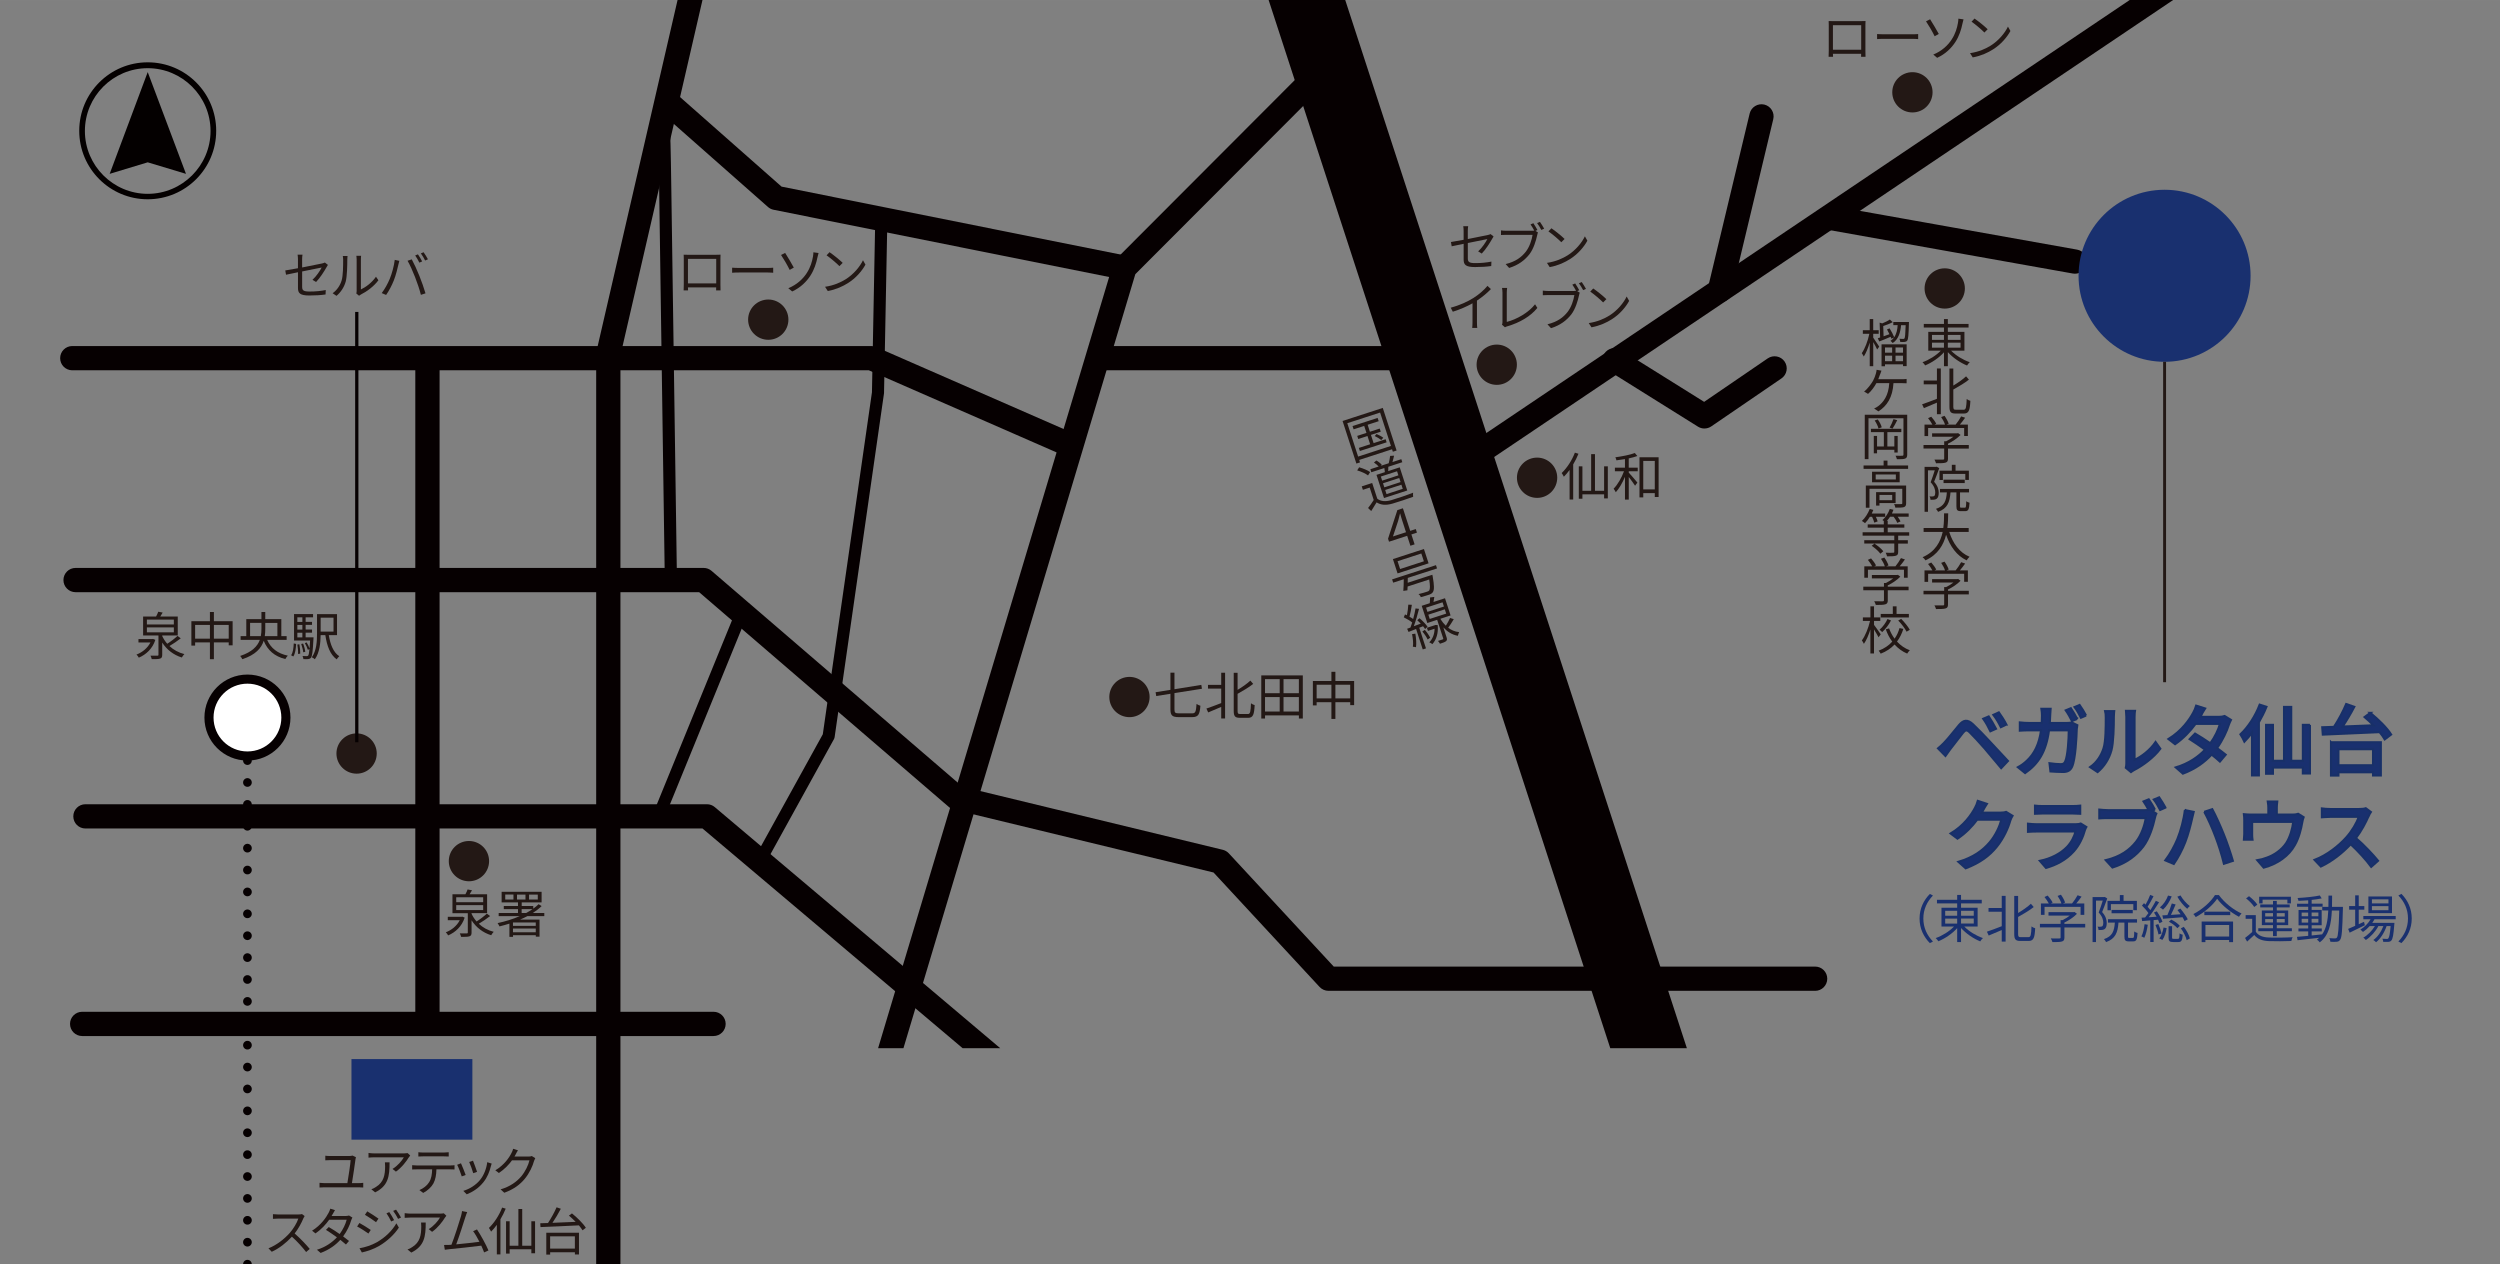 <?xml version="1.0" encoding="UTF-8"?><svg id="_レイヤー_2" xmlns="http://www.w3.org/2000/svg" width="405.69mm" height="205.15mm" xmlns:xlink="http://www.w3.org/1999/xlink" viewBox="0 0 1150 581.52"><rect x="0" y="0" width="1150" height="581.52" fill="#808080" stroke="none"/><defs><style>.cls-1{stroke-width:1.5px;}.cls-1,.cls-2,.cls-3,.cls-4,.cls-5{fill:none;}.cls-1,.cls-2,.cls-5{stroke:#060001;stroke-miterlimit:10;}.cls-6{fill:#040000;}.cls-2{stroke-dasharray:0 10.07;}.cls-2,.cls-5{stroke-linecap:round;stroke-width:4px;}.cls-7{fill:#fff;}.cls-8{fill:#19306f;}.cls-9{clip-path:url(#clippath-1);}.cls-4{stroke:#183068;}.cls-10{fill:#231815;}.cls-11{fill:#060001;}.cls-12{clip-path:url(#clippath);}</style><clipPath id="clippath"><rect class="cls-3" width="1150" height="581.52"/></clipPath><clipPath id="clippath-1"><polygon class="cls-3" points="1207.6 482.17 369.66 482.17 310.31 588.47 317.43 588.47 20.71 588.47 20.71 408.98 20.71 272.48 20.71 135.99 20.71 -.5 317.43 -.5 614.16 -.5 910.88 -.5 1207.6 -.5 1207.6 135.99 1207.6 272.48 1207.6 408.98 1207.6 482.17"/></clipPath></defs><g id="_レイヤー"><g class="cls-12"><g class="cls-9"><path class="cls-11" d="M827.4,710.8c-7.05,0-13.61-4.49-15.92-11.56L542.22-126.86c-2.87-8.79,1.94-18.25,10.73-21.12,8.77-2.87,18.24,1.93,21.12,10.73l269.26,826.1c2.87,8.79-1.94,18.25-10.73,21.12-1.72.56-3.47.83-5.2.83Z"/><path class="cls-11" d="M279.82,699.63c-3.09,0-5.58-2.5-5.58-5.58V162.85c0-.42.05-.85.14-1.26l68.07-294.9c.7-3,3.71-4.85,6.69-4.18,3,.7,4.88,3.69,4.19,6.7l-67.93,294.28v530.56c0,3.08-2.5,5.58-5.58,5.58Z"/><path class="cls-11" d="M491.59,210.03c-.75,0-1.5-.15-2.23-.47l-89.69-39.23H33.25c-3.09,0-5.58-2.5-5.58-5.58s2.5-5.58,5.58-5.58h367.58c.77,0,1.53.16,2.24.47l90.76,39.7c2.83,1.23,4.12,4.53,2.88,7.35-.92,2.1-2.97,3.34-5.12,3.35Z"/><path class="cls-11" d="M344.86,704.36c-.53,0-1.07-.08-1.6-.24-2.95-.89-4.63-4-3.75-6.95L511.96,121.55c.27-.88.75-1.69,1.4-2.34l87.74-87.9c2.18-2.19,5.72-2.19,7.89,0,2.19,2.18,2.19,5.71.01,7.89l-86.75,86.91-172.04,574.28c-.73,2.42-2.94,3.98-5.35,3.98Z"/><path class="cls-11" d="M834.97,455.77h-223.88c-1.55,0-3.04-.65-4.09-1.79l-48.77-52.64-119.38-28.91c-.86-.21-1.66-.62-2.33-1.19l-114.91-98.84H34.76c-3.09,0-5.58-2.5-5.58-5.58s2.5-5.58,5.58-5.58h288.92c1.34,0,2.63.48,3.64,1.35l115.46,99.32,119.7,28.99c1.07.26,2.03.83,2.78,1.63l48.26,52.09h221.44c3.09,0,5.58,2.5,5.58,5.58s-2.5,5.58-5.58,5.58Z"/><path class="cls-11" d="M900.02,658.99c-.47,0-.94-.06-1.41-.18l-355.48-92.63c-.81-.21-1.56-.6-2.2-1.14l-217.78-183.94H39.3c-3.09,0-5.58-2.5-5.58-5.58s2.5-5.58,5.58-5.58h285.9c1.32,0,2.6.47,3.6,1.32l218.37,184.44,354.26,92.31c2.98.78,4.78,3.83,4,6.81-.65,2.51-2.92,4.18-5.4,4.18Z"/><rect class="cls-11" x="191.04" y="168.32" width="11.17" height="299.1"/><path class="cls-11" d="M328.22,476.57H37.79c-3.09,0-5.58-2.5-5.58-5.58s2.5-5.58,5.58-5.58h290.44c3.09,0,5.58,2.5,5.58,5.58s-2.5,5.58-5.58,5.58Z"/><path class="cls-11" d="M654.96,170.33h-148.24c-3.09,0-5.58-2.5-5.58-5.58s2.5-5.58,5.58-5.58h148.24c3.09,0,5.58,2.5,5.58,5.58s-2.5,5.58-5.58,5.58Z"/><path class="cls-11" d="M353.36,394.83l-4.88-2.7,30.01-54.37,22.61-157.34,1.48-78.11,5.58.11-1.51,78.45-22.72,158.19c-.05.33-.16.65-.32.95l-30.25,54.82Z"/><rect class="cls-11" x="271.39" y="327.36" width="100.05" height="5.58" transform="translate(-105.73 502.95) rotate(-67.79)"/><path class="cls-11" d="M516.21,128.63l-160.35-32.14c-.96-.19-1.86-.64-2.6-1.29l-51.43-45.37,7.38-8.37,50.3,44.38,158.87,31.84-2.19,10.95Z"/><path class="cls-11" d="M305.77,264.25l-2.55-177.07c-.26-17.9-.45-29.88-.47-30.55l1.88-.07h-1.88s2.77-2.85,2.77-2.85c1.27-.01,1.92-.02,2.35,2.83h.46s-.46.01-.46.01c.54,3.63.66,11.86.94,30.55l2.55,177.07-5.58.08Z"/><path class="cls-11" d="M675.14,217.27c-1.79,0-3.56-.86-4.63-2.46-1.72-2.56-1.05-6.03,1.51-7.75l410.04-275.99c2.56-1.71,6.02-1.04,7.75,1.51,1.72,2.56,1.04,6.03-1.52,7.75l-410.04,275.99c-.96.64-2.04.95-3.11.95Z"/><path class="cls-11" d="M791.11,139.13c-.43,0-.87-.05-1.3-.15-3-.72-4.85-3.73-4.13-6.73l19.16-80.03c.73-3,3.75-4.82,6.73-4.13,3,.72,4.85,3.73,4.13,6.73l-19.16,80.03c-.62,2.56-2.9,4.28-5.42,4.28Z"/><path class="cls-11" d="M784.04,197.11c-1.02,0-2.05-.28-2.96-.85l-41.35-25.84c-2.61-1.64-3.41-5.08-1.77-7.69,1.63-2.62,5.07-3.41,7.69-1.78l38.25,23.9,29.26-20c2.56-1.73,6.02-1.08,7.76,1.46,1.74,2.55,1.09,6.02-1.46,7.76l-32.27,22.06c-.95.65-2.05.97-3.15.97Z"/><path class="cls-11" d="M954.48,125.9c-.33,0-.65-.03-.99-.09l-112.95-20.16c-3.04-.54-5.05-3.44-4.51-6.48s3.41-5.08,6.48-4.51l112.95,20.16c3.04.54,5.05,3.44,4.51,6.48-.48,2.7-2.84,4.6-5.49,4.6Z"/><path class="cls-7" d="M113.82,347.76c-2.39,0-4.71-.47-6.89-1.39-2.1-.89-3.99-2.16-5.62-3.79s-2.91-3.52-3.79-5.62c-.93-2.19-1.4-4.5-1.4-6.89s.47-4.7,1.4-6.88c.88-2.1,2.16-4,3.79-5.63s3.52-2.9,5.62-3.79c2.18-.92,4.5-1.39,6.89-1.39s4.71.47,6.88,1.39c2.1.89,4,2.17,5.62,3.79,1.62,1.62,2.9,3.51,3.79,5.63.92,2.17,1.39,4.49,1.39,6.88s-.47,4.71-1.39,6.88c-.89,2.12-2.17,4.01-3.79,5.63-1.63,1.62-3.52,2.9-5.63,3.79-2.18.92-4.49,1.39-6.88,1.39Z"/><path class="cls-11" d="M113.82,314.48c2.11,0,4.15.41,6.07,1.22,1.86.78,3.52,1.91,4.96,3.34,1.43,1.43,2.56,3.1,3.34,4.96.81,1.92,1.23,3.96,1.23,6.07s-.41,4.15-1.23,6.07c-.78,1.86-1.91,3.52-3.34,4.96-1.44,1.43-3.1,2.56-4.96,3.34-1.92.81-3.96,1.22-6.07,1.22s-4.15-.41-6.07-1.22c-1.86-.79-3.52-1.91-4.96-3.34-1.43-1.43-2.56-3.1-3.34-4.96-.81-1.92-1.22-3.96-1.22-6.07s.41-4.15,1.22-6.07c.79-1.86,1.91-3.53,3.34-4.96,1.43-1.43,3.1-2.56,4.96-3.34,1.92-.81,3.96-1.22,6.07-1.22M113.82,310.29c-2.73,0-5.33.55-7.7,1.55s-4.5,2.45-6.29,4.24c-1.79,1.79-3.24,3.92-4.24,6.29-1,2.37-1.55,4.97-1.55,7.7s.55,5.33,1.55,7.7c1,2.37,2.45,4.5,4.24,6.29,1.79,1.79,3.92,3.24,6.29,4.24s4.97,1.55,7.7,1.55,5.33-.55,7.7-1.55c2.37-1,4.5-2.45,6.29-4.24,1.79-1.79,3.24-3.92,4.24-6.29,1-2.37,1.56-4.97,1.56-7.7s-.55-5.33-1.56-7.7c-1-2.37-2.45-4.5-4.24-6.29-1.79-1.79-3.92-3.24-6.29-4.24-2.37-1-4.97-1.55-7.7-1.55h0Z"/><polygon class="cls-8" points="217.29 524.24 203.39 524.24 189.48 524.24 175.58 524.24 161.67 524.24 161.67 514.97 161.67 505.69 161.67 496.42 161.67 487.15 175.58 487.15 189.48 487.15 203.39 487.15 217.29 487.15 217.29 496.42 217.29 505.69 217.29 514.97 217.29 524.24"/><path class="cls-10" d="M163.55,533.11c-.26,2.23-1.26,8.58-1.66,11.12h3.23c.71,0,1.37-.07,1.97-.14v2.16c-.62-.07-1.49-.09-1.97-.09h-16.05c-.67,0-1.35.02-2.09.09v-2.16c.71.09,1.43.14,2.09.14h10.72c.43-2.55,1.43-8.91,1.5-10.58h-9.37c-.88,0-1.52.05-2.28.09v-2.12c.71.1,1.47.14,2.26.14h8.77c.48,0,1.19-.09,1.48-.21l1.59.76c-.1.23-.17.59-.19.79Z"/><path class="cls-10" d="M188.04,532.39c-.95,1.61-3.21,4.68-5.92,6.56l-1.56-1.26c2.19-1.26,4.42-3.85,5.2-5.33h-13.54c-.88,0-1.78.05-2.71.15v-2.16c.83.12,1.83.21,2.71.21h13.64c.45,0,1.31-.07,1.66-.14l1.17,1.12c-.17.23-.48.59-.64.86ZM172.57,548.48l-1.76-1.43c.67-.21,1.48-.59,2.14-1.07,3.68-2.26,4.2-5.63,4.2-9.6,0-.57-.02-1.09-.09-1.71h2.14c0,6.44-.57,10.79-6.63,13.81Z"/><path class="cls-10" d="M191.66,536.1h15.57c.5,0,1.28-.03,1.85-.12v1.97c-.52-.03-1.29-.05-1.85-.05h-6.47c-.07,2.57-.45,4.73-1.4,6.49-.86,1.59-2.66,3.3-4.68,4.35l-1.76-1.31c1.85-.76,3.57-2.14,4.49-3.64,1.05-1.66,1.31-3.66,1.38-5.89h-7.13c-.71,0-1.4,0-2.07.05v-1.97c.67.07,1.33.12,2.07.12ZM194.58,530.16h9.62c.67,0,1.52-.05,2.21-.14v1.97c-.69-.05-1.52-.07-2.21-.07h-9.6c-.79,0-1.57.02-2.16.07v-1.97c.67.07,1.38.14,2.14.14Z"/><path class="cls-10" d="M214.21,540.47l-1.8.67c-.36-1.24-1.64-4.51-2.12-5.35l1.76-.69c.47,1.02,1.71,4.13,2.16,5.37ZM225.81,536.43c-.64,2.61-1.66,5.16-3.37,7.29-2.19,2.81-5.09,4.63-7.75,5.66l-1.57-1.59c2.76-.81,5.78-2.62,7.73-5.06,1.69-2.07,2.92-5.09,3.28-8.13l2.04.64c-.17.5-.26.88-.36,1.19ZM219.44,539.04l-1.76.62c-.26-1.07-1.35-4.09-1.85-5.16l1.74-.59c.4.95,1.56,4.09,1.88,5.13Z"/><path class="cls-10" d="M237.22,531.01c-.16.33-.35.67-.57,1h6.44c.64,0,1.17-.07,1.54-.24l1.59.98c-.19.33-.43.88-.55,1.26-.64,2.4-2.12,5.61-4.23,8.18-2.16,2.64-4.99,4.82-9.46,6.47l-1.71-1.55c4.35-1.28,7.32-3.45,9.49-5.96,1.85-2.19,3.3-5.25,3.8-7.41h-8.03c-1.45,2-3.45,4.11-6.04,5.84l-1.64-1.23c4.08-2.45,6.44-5.9,7.46-8.04.24-.4.59-1.26.74-1.88l2.21.71c-.4.62-.83,1.42-1.05,1.88Z"/><path class="cls-10" d="M139.54,560.44c-.81,2.04-2.31,4.82-4,6.96,2.5,2.14,5.4,5.23,6.94,7.1l-1.66,1.43c-1.59-2.09-4.11-4.9-6.54-7.06-2.54,2.74-5.75,5.35-9.27,6.94l-1.52-1.59c3.83-1.5,7.34-4.32,9.79-7.06,1.61-1.83,3.35-4.63,3.95-6.61h-9.27c-.83,0-2.14.1-2.4.12v-2.16c.33.04,1.69.14,2.4.14h9.18c.79,0,1.4-.07,1.78-.19l1.21.93c-.14.19-.45.71-.59,1.05Z"/><path class="cls-10" d="M153.03,558.49c-.14.28-.31.57-.5.86h6.44c.64,0,1.17-.09,1.57-.23l1.57.95c-.22.33-.43.91-.57,1.28-.62,2.19-1.9,4.97-3.71,7.39,1,.74,1.95,1.47,2.71,2.09l-1.4,1.64c-.71-.64-1.62-1.37-2.59-2.16-2.12,2.35-5.04,4.54-9.06,6.04l-1.71-1.47c4.02-1.24,7.06-3.42,9.2-5.73-1.71-1.24-3.52-2.47-5.04-3.42l1.28-1.3c1.57.9,3.35,2.04,5.02,3.21,1.54-2.07,2.76-4.63,3.23-6.58h-8.04c-1.52,2.14-3.64,4.47-6.3,6.3l-1.59-1.24c4.09-2.54,6.52-6.11,7.63-8.27.24-.43.62-1.26.76-1.88l2.16.69c-.4.62-.83,1.43-1.07,1.85Z"/><path class="cls-10" d="M170.55,565.76l-1.07,1.66c-1.19-.86-3.76-2.52-5.21-3.25l1.07-1.61c1.4.76,4.18,2.47,5.2,3.21ZM173.33,571.44c3.95-2.26,7.08-5.37,9.01-8.72l1.14,1.97c-2.07,3.18-5.35,6.25-9.15,8.48-2.38,1.4-5.65,2.5-7.87,2.95l-1.09-1.92c2.59-.45,5.56-1.4,7.96-2.76ZM174.1,560.56l-1.12,1.64c-1.14-.88-3.73-2.59-5.11-3.4l1.07-1.59c1.4.79,4.13,2.61,5.16,3.35ZM181.3,561.25l-1.36.62c-.59-1.23-1.38-2.66-2.16-3.76l1.3-.55c.59.86,1.66,2.57,2.21,3.69ZM184.48,560.06l-1.36.62c-.64-1.26-1.45-2.61-2.26-3.68l1.33-.57c.64.83,1.69,2.54,2.28,3.64Z"/><path class="cls-10" d="M204.68,560.08c-.95,1.62-3.21,4.68-5.92,6.56l-1.56-1.26c2.19-1.26,4.42-3.85,5.2-5.32h-13.54c-.88,0-1.78.05-2.71.14v-2.16c.83.12,1.83.22,2.71.22h13.64c.45,0,1.31-.07,1.66-.15l1.17,1.12c-.17.24-.48.59-.64.86ZM189.2,576.18l-1.76-1.43c.67-.21,1.48-.59,2.14-1.07,3.68-2.26,4.2-5.63,4.2-9.6,0-.57-.02-1.1-.09-1.71h2.14c0,6.44-.57,10.79-6.63,13.81Z"/><path class="cls-10" d="M214.09,559.78c-.69,2.23-3.04,9.53-4.23,12.62,3.49-.33,8.06-.83,10.67-1.19-.95-1.88-2.02-3.73-2.9-4.87l1.78-.81c1.68,2.45,4.28,7.22,5.28,9.67l-2,.9c-.31-.85-.76-1.95-1.3-3.11-3.66.48-11.62,1.36-14.81,1.64-.59.05-1.29.17-1.97.26l-.35-2.21c.71.02,1.52,0,2.21-.03.35-.02.76-.04,1.19-.07,1.33-3.28,3.76-10.88,4.42-13.22.28-1.09.38-1.66.45-2.28l2.38.47c-.24.59-.5,1.21-.81,2.21Z"/><path class="cls-10" d="M232.63,555.97c-.67,1.66-1.5,3.35-2.43,4.9v16.16h-1.66v-13.61c-.86,1.19-1.73,2.23-2.64,3.13-.16-.38-.69-1.31-1-1.71,2.4-2.26,4.71-5.77,6.08-9.36l1.64.5ZM246.13,561.77v14.74h-1.71v-1.85h-9.98v2h-1.66v-14.88h1.66v11.24h4.02v-16.87h1.76v16.87h4.2v-11.24h1.71Z"/><path class="cls-10" d="M263.07,558.14c2.4,1.9,5.21,4.68,6.42,6.63l-1.52,1.17c-.4-.67-1-1.45-1.68-2.28-6.47.36-13.31.59-17.66.79l-.12-1.76c1.05-.02,2.26-.07,3.57-.11,1.4-2.12,3.02-5.04,3.95-7.23l1.95.67c-1.09,2.12-2.52,4.54-3.85,6.47,3.25-.12,6.99-.28,10.67-.45-1-1.02-2.07-2.02-3.09-2.87l1.37-1ZM251.28,567.05h15.05v10h-1.88v-1h-11.38v1.05h-1.78v-10.05ZM253.06,568.71v5.65h11.38v-5.65h-11.38Z"/><path class="cls-10" d="M224.98,396.1c0,1.28-.26,2.5-.73,3.61s-1.14,2.11-1.98,2.95-1.83,1.52-2.94,1.99c-1.11.47-2.33.73-3.61.73s-2.5-.26-3.61-.73-2.11-1.15-2.95-1.99-1.52-1.84-1.99-2.95c-.47-1.11-.73-2.33-.73-3.61s.26-2.5.73-3.6c.47-1.11,1.15-2.1,1.99-2.94.84-.84,1.84-1.52,2.95-1.98,1.11-.47,2.33-.73,3.61-.73s2.5.26,3.61.73c1.11.47,2.11,1.15,2.94,1.98s1.51,1.83,1.98,2.94.73,2.33.73,3.6Z"/><polygon class="cls-3" points="224.98 405.38 220.34 405.38 215.71 405.38 211.07 405.38 206.44 405.38 206.44 400.75 206.44 396.11 206.44 391.48 206.44 386.85 211.07 386.85 215.71 386.85 220.34 386.85 224.98 386.85 224.98 391.48 224.98 396.11 224.98 400.75 224.98 405.38"/><path class="cls-10" d="M213.75,422.1c-1.3,4.04-4.27,6.77-7.61,8.18-.21-.43-.69-1.07-1.07-1.43,2.64-.98,5.11-2.97,6.42-5.56h-5.51v-1.57h6.37l.31-.07,1.09.45ZM225.45,421.38c-1.54,1.21-3.57,2.57-5.2,3.54,1.83,1.74,4.18,3.04,6.86,3.71-.4.4-.9,1.07-1.16,1.57-3.85-1.19-6.94-3.61-9.03-6.87v5.61c0,1.02-.23,1.5-.97,1.76-.76.26-2.02.26-3.85.26-.09-.45-.33-1.14-.59-1.62,1.48.05,2.78.05,3.16.02.43,0,.52-.12.52-.45v-8.86h-7.06v-8.7h5.96c.41-.74.79-1.57,1-2.21l2.04.38c-.35.64-.74,1.26-1.11,1.83h8.05v8.7h-7.15v.28c.59,1.28,1.36,2.47,2.31,3.54,1.64-1.02,3.54-2.49,4.73-3.61l1.49,1.12ZM209.86,415.01h12.4v-2.26h-12.4v2.26ZM209.86,418.63h12.4v-2.28h-12.4v2.28Z"/><path class="cls-10" d="M242.61,421.41c-1.1.57-2.21,1.11-3.37,1.59h8.94v7.87h-1.71v-.69h-10.48v.76h-1.66v-6.08c-1.49.47-3.04.9-4.56,1.28-.16-.38-.62-1.17-.88-1.52,3.47-.74,7.01-1.81,10.22-3.21h-9.72v-1.45h8.89v-1.78h-6.54v-1.43h6.54v-1.66h-7.53v-4.87h18.39v4.87h-9.15v1.66h5.32v1.21c.91-.64,1.71-1.33,2.45-2.04l1.38.88c-1.16,1.14-2.54,2.21-4.04,3.16h5.28v1.45h-7.75ZM236.19,411.49h-3.78v2.28h3.78v-2.28ZM246.45,424.33h-10.48v1.57h10.48v-1.57ZM246.45,428.85v-1.74h-10.48v1.74h10.48ZM241.72,413.78v-2.28h-3.9v2.28h3.9ZM242.05,419.96c1.05-.55,2.02-1.16,2.93-1.78h-5.02v1.78h2.09ZM243.36,413.78h4.02v-2.28h-4.02v2.28Z"/><path class="cls-10" d="M528.82,320.61c0,1.28-.26,2.5-.73,3.61s-1.14,2.11-1.98,2.95-1.83,1.52-2.94,1.99c-1.11.47-2.33.73-3.61.73s-2.5-.26-3.61-.73c-1.11-.47-2.11-1.15-2.95-1.99-.84-.84-1.52-1.84-1.99-2.95-.47-1.11-.73-2.33-.73-3.61s.26-2.5.73-3.6c.47-1.11,1.15-2.1,1.99-2.94.84-.84,1.84-1.52,2.95-1.98,1.11-.47,2.33-.73,3.61-.73s2.5.26,3.61.73c1.11.47,2.11,1.15,2.94,1.98s1.51,1.83,1.98,2.94.73,2.33.73,3.6Z"/><polygon class="cls-3" points="528.82 329.88 524.19 329.88 519.56 329.88 514.92 329.88 510.29 329.88 510.29 325.25 510.29 320.62 510.29 315.98 510.29 311.35 514.92 311.35 519.56 311.35 524.19 311.35 528.82 311.35 528.82 315.98 528.82 320.62 528.82 325.25 528.82 329.88"/><path class="cls-10" d="M548.37,328.14c1.56,0,1.8-.81,2.04-4.33.45.33,1.28.69,1.78.83-.31,3.9-.88,5.23-3.78,5.23h-6.2c-2.93,0-3.81-.74-3.81-3.54v-7.2l-6.54,1.04-.28-1.76,6.82-1.09v-7.89h1.85v7.61l12.36-2,.28,1.78-12.64,2v7.53c0,1.45.33,1.78,2.02,1.78h6.08Z"/><path class="cls-10" d="M561.76,309.46h1.78v21.03h-1.78v-5.32c-2.14.93-4.27,1.83-5.99,2.54l-.83-1.78c1.74-.55,4.28-1.55,6.82-2.52v-6.65h-6.08v-1.74h6.08v-5.56ZM574.03,328.45c1.09,0,1.26-1.02,1.42-4.94.43.36,1.19.71,1.69.83-.21,4.3-.69,5.85-2.99,5.85h-3.81c-2.21,0-2.83-.71-2.83-3.23v-17.47h1.78v7.84c2.21-1.33,4.45-2.9,5.87-4.26l1.31,1.52c-1.97,1.57-4.68,3.16-7.18,4.56v7.82c0,1.23.22,1.47,1.24,1.47h3.49Z"/><path class="cls-10" d="M599.29,310.67v19.85h-1.8v-1.45h-15.57v1.45h-1.73v-19.85h19.11ZM581.91,312.38v6.49h6.75v-6.49h-6.75ZM581.91,327.31h6.75v-6.68h-6.75v6.68ZM597.48,312.38h-7.06v6.49h7.06v-6.49ZM597.48,327.31v-6.68h-7.06v6.68h7.06Z"/><path class="cls-10" d="M622.9,313.24v11.12h-1.8v-1.35h-6.82v7.7h-1.83v-7.7h-6.8v1.47h-1.73v-11.24h8.53v-4.23h1.83v4.23h8.62ZM612.45,321.27v-6.3h-6.8v6.3h6.8ZM621.1,321.27v-6.3h-6.82v6.3h6.82Z"/><path class="cls-10" d="M716.33,219.74c0,1.28-.26,2.5-.73,3.61s-1.14,2.11-1.98,2.95-1.83,1.52-2.94,1.99c-1.11.47-2.33.73-3.61.73s-2.5-.26-3.61-.73c-1.11-.47-2.11-1.15-2.95-1.99s-1.52-1.84-1.99-2.95c-.47-1.11-.73-2.33-.73-3.61s.26-2.5.73-3.6c.47-1.11,1.15-2.1,1.99-2.94s1.84-1.52,2.95-1.98c1.11-.47,2.33-.73,3.61-.73s2.5.26,3.61.73c1.11.47,2.11,1.15,2.94,1.98s1.51,1.83,1.98,2.94.73,2.33.73,3.6Z"/><polygon class="cls-3" points="716.33 229.01 711.7 229.01 707.06 229.01 702.43 229.01 697.79 229.01 697.79 224.38 697.79 219.75 697.79 215.11 697.79 210.48 702.43 210.48 707.06 210.48 711.7 210.48 716.33 210.48 716.33 215.11 716.33 219.75 716.33 224.38 716.33 229.01"/><path class="cls-10" d="M726.1,208.71c-.67,1.66-1.5,3.35-2.43,4.9v16.16h-1.66v-13.61c-.86,1.19-1.73,2.23-2.64,3.13-.16-.38-.69-1.31-1-1.71,2.4-2.26,4.71-5.77,6.08-9.36l1.64.5ZM739.6,214.51v14.74h-1.71v-1.85h-9.98v2h-1.66v-14.88h1.66v11.24h4.02v-16.87h1.76v16.87h4.2v-11.24h1.71Z"/><path class="cls-10" d="M749.23,215.13h4.13v1.64h-4.13v.62c.9.95,3.37,3.85,3.97,4.59l-1.07,1.45c-.55-.91-1.88-2.69-2.9-4.02v10.39h-1.74v-10.46c-1.16,2.75-2.7,5.44-4.23,7.08-.22-.47-.67-1.19-1-1.62,1.81-1.8,3.71-5.06,4.78-8.03h-4.19v-1.64h4.63v-3.95c-1.33.22-2.66.41-3.92.57-.09-.43-.28-1-.5-1.4,3.13-.43,6.84-1.14,8.94-1.97l1.19,1.38c-1.1.4-2.5.79-3.97,1.09v4.28ZM762.96,210.35v18.27h-1.76v-1.78h-5.3v1.95h-1.74v-18.44h8.79ZM761.2,225.13v-13.1h-5.3v13.1h5.3Z"/><path class="cls-10" d="M903.84,132.67c0,1.28-.26,2.5-.73,3.61s-1.14,2.11-1.98,2.95-1.83,1.52-2.94,1.99c-1.11.47-2.33.73-3.61.73s-2.5-.26-3.61-.73c-1.11-.47-2.11-1.15-2.95-1.99s-1.52-1.84-1.99-2.95c-.47-1.11-.73-2.33-.73-3.61s.26-2.5.73-3.6c.47-1.11,1.15-2.1,1.99-2.94s1.84-1.52,2.95-1.98c1.11-.47,2.33-.73,3.61-.73s2.5.26,3.61.73c1.11.47,2.11,1.15,2.94,1.98s1.51,1.83,1.98,2.94.73,2.33.73,3.6Z"/><polygon class="cls-3" points="903.84 141.95 899.2 141.95 894.57 141.95 889.93 141.95 885.3 141.95 885.3 137.32 885.3 132.68 885.3 128.05 885.3 123.42 889.93 123.42 894.57 123.42 899.2 123.42 903.84 123.42 903.84 128.05 903.84 132.68 903.84 137.32 903.84 141.95"/><path class="cls-10" d="M897.51,161.31c2.16,2.24,5.54,4.28,8.58,5.3-.43.36-.98,1.02-1.24,1.52-3.09-1.23-6.56-3.59-8.84-6.16v6.47h-1.78v-6.4c-2.26,2.54-5.63,4.8-8.65,6.04-.28-.45-.81-1.12-1.23-1.47,2.99-1.04,6.3-3.09,8.41-5.3h-5.75v-8.65h7.22v-2h-9.29v-1.66h9.29v-2.24h1.78v2.24h9.53v1.66h-9.53v2h7.63v8.65h-6.13ZM888.71,156.32h5.51v-2.26h-5.51v2.26ZM888.71,159.93h5.51v-2.3h-5.51v2.3ZM896.01,154.07v2.26h5.85v-2.26h-5.85ZM901.86,157.63h-5.85v2.3h5.85v-2.3Z"/><path class="cls-10" d="M890.99,169.49h1.78v21.03h-1.78v-5.32c-2.14.93-4.27,1.83-5.99,2.54l-.83-1.78c1.74-.55,4.28-1.55,6.82-2.52v-6.65h-6.08v-1.74h6.08v-5.56ZM903.26,188.48c1.09,0,1.26-1.02,1.42-4.94.43.36,1.19.71,1.69.83-.21,4.3-.69,5.85-2.99,5.85h-3.81c-2.21,0-2.83-.71-2.83-3.23v-17.47h1.78v7.84c2.21-1.33,4.45-2.9,5.87-4.26l1.31,1.52c-1.97,1.57-4.68,3.16-7.18,4.56v7.82c0,1.23.22,1.47,1.24,1.47h3.49Z"/><path class="cls-10" d="M905.66,206.35h-9.58v4.63c0,1.05-.28,1.57-1.14,1.83s-2.21.28-4.37.28c-.12-.5-.47-1.23-.74-1.69,1.8.05,3.42.05,3.87.02.5-.02.62-.14.62-.5v-4.59h-9.51v-1.64h9.51v-1.71h.9c1.17-.57,2.38-1.33,3.35-2.09h-9.81v-1.57h11.6l.35-.1,1.14.86c-1.48,1.52-3.69,3.02-5.78,4.02v.59h9.58v1.64ZM886.95,200.57h-1.68v-5.25h3.64c-.45-.88-1.29-2.09-2-2.97l1.47-.67c.88.97,1.85,2.33,2.28,3.23l-.81.4h4.85c-.28-1-1.04-2.43-1.76-3.47l1.54-.57c.81,1.11,1.62,2.64,1.92,3.64l-1.02.4h4.21c.9-1.09,1.95-2.66,2.54-3.78l1.83.62c-.74,1.07-1.62,2.21-2.43,3.16h3.69v5.25h-1.71v-3.69h-16.57v3.69Z"/><path class="cls-10" d="M892.04,215.37c-.71,1.95-1.56,4.37-2.35,6.25,1.71,1.92,2.12,3.64,2.12,5.09,0,1.26-.29,2.26-.93,2.71-.33.24-.76.38-1.24.43-.47.05-1.05.07-1.59.05-.02-.45-.17-1.12-.45-1.57.55.05,1.02.07,1.38.02.31,0,.57-.07.76-.19.36-.26.48-.93.48-1.62,0-1.28-.41-2.88-2.12-4.71.69-1.74,1.37-3.85,1.88-5.47h-3.11v19.06h-1.57v-20.68h5.33l.28-.07,1.14.69ZM903.83,233.53c.5,0,.59-.38.64-2.97.36.31,1.05.59,1.52.69-.16,3.07-.59,3.87-2,3.87h-2.04c-1.59,0-2-.52-2-2.26v-6.37h-2.73c-.33,4.52-1.36,7.39-5.71,8.96-.16-.4-.62-1.04-.97-1.38,3.9-1.28,4.73-3.69,5.01-7.58h-3.16v-1.59h13.36v1.59h-4.14v6.37c0,.57.07.67.59.67h1.61ZM893.73,220.79h-1.57v-4.3h5.68v-2.69h1.71v2.69h6.13v4.28h-1.64v-2.78h-10.32v2.81ZM894.03,222.19v-1.54h9.75v1.54h-9.75Z"/><path class="cls-10" d="M896.65,244.69c1.66,5.23,4.75,9.53,9.34,11.41-.43.4-1.02,1.14-1.33,1.66-4.56-2.16-7.58-6.37-9.46-11.77-1.14,4.56-3.71,9.13-9.48,11.77-.26-.47-.83-1.09-1.33-1.45,5.89-2.57,8.27-7.13,9.24-11.62h-8.77v-1.81h9.06c.35-2.49.33-4.87.35-6.75h1.9c-.03,1.9-.05,4.26-.38,6.75h9.81v1.81h-8.96Z"/><path class="cls-10" d="M905.66,273.42h-9.58v4.63c0,1.05-.28,1.57-1.14,1.83s-2.21.28-4.37.28c-.12-.5-.47-1.23-.74-1.69,1.8.05,3.42.05,3.87.02.5-.02.62-.14.62-.5v-4.59h-9.51v-1.64h9.51v-1.71h.9c1.17-.57,2.38-1.33,3.35-2.09h-9.81v-1.57h11.6l.35-.1,1.14.86c-1.48,1.52-3.69,3.02-5.78,4.02v.59h9.58v1.64ZM886.95,267.64h-1.68v-5.25h3.64c-.45-.88-1.29-2.09-2-2.97l1.47-.67c.88.97,1.85,2.33,2.28,3.23l-.81.4h4.85c-.28-1-1.04-2.43-1.76-3.47l1.54-.57c.81,1.11,1.62,2.64,1.92,3.64l-1.02.4h4.21c.9-1.09,1.95-2.66,2.54-3.78l1.83.62c-.74,1.07-1.62,2.21-2.43,3.16h3.69v5.25h-1.71v-3.69h-16.57v3.69Z"/><path class="cls-10" d="M861.68,155.3c.64.88,2.36,3.52,2.76,4.14l-.95,1.31c-.33-.76-1.14-2.24-1.8-3.42v11.1h-1.61v-10.86c-.76,2.5-1.74,4.92-2.74,6.42-.21-.45-.64-1.14-.93-1.54,1.43-1.97,2.83-5.68,3.49-8.91h-2.99v-1.64h3.16v-5.14h1.61v5.14h2.52v1.64h-2.52v1.78ZM878.13,148.13s0,.45-.03.67c-.14,5.35-.31,7.23-.76,7.84-.31.43-.67.57-1.19.64-.45.05-1.24.05-2.04,0-.02-.45-.17-1.07-.38-1.45.76.07,1.43.07,1.71.07.31,0,.45-.02.62-.24.26-.38.41-1.9.55-6.08h-2.12c-.24,3.09-1.17,6.56-3.85,8.2-.23-.26-.74-.79-1.04-1,.69-.41,1.23-.95,1.68-1.57l-1.24.59c-.09-.26-.21-.57-.35-.88-1.83.78-3.66,1.57-5.21,2.16l-.71-1.47c.33-.1.71-.22,1.09-.36l-.23-6.84,1.19.35c1.3-.5,2.68-1.21,3.52-1.78l1.3,1.21c-1.26.69-2.87,1.31-4.35,1.78l.16,4.73c.86-.31,1.78-.64,2.69-.97-.36-.76-.74-1.52-1.12-2.19l1.19-.5c.83,1.28,1.71,3.04,2.12,4.09,1.09-1.57,1.5-3.64,1.59-5.56h-2v-1.45h7.2ZM865.51,158.39h11.55v10.03h-1.67v-.83h-8.29v.9h-1.59v-10.1ZM867.1,159.84v2.38h3.28v-2.38h-3.28ZM870.38,166.14v-2.54h-3.28v2.54h3.28ZM875.39,159.84h-3.45v2.38h3.45v-2.38ZM875.39,166.14v-2.54h-3.45v2.54h3.45Z"/><path class="cls-10" d="M864.87,172.12c-.23.67-.52,1.47-.88,2.31h10.91c.55,0,1.47-.02,2.14-.12v2c-.71-.05-1.61-.07-2.14-.07h-3.9c-.4,6.61-2.99,10.48-6.94,13l-1.97-1.35c.64-.26,1.38-.67,1.88-1.07,2.28-1.71,4.75-4.71,5.09-10.58h-5.92c-.93,1.74-2.5,3.85-3.85,4.94l-1.81-1.09c1.64-1.19,3.28-3.54,4.12-4.94.62-1.16,1.02-2.35,1.28-3.23.19-.59.31-1.23.35-1.83l2.24.4c-.21.55-.43,1.14-.59,1.64Z"/><path class="cls-10" d="M877.32,209.1c0,1.04-.26,1.57-.97,1.85-.69.26-1.83.31-3.78.28-.1-.43-.36-1.19-.62-1.62,1.4.07,2.71.05,3.09.02.4-.02.55-.14.55-.57v-16.66h-16.09v18.8h-1.71v-20.44h19.53v18.32ZM871.4,208.15v-1.26h-7.96v1.62h-1.5v-7.99h1.5v4.85h3.13v-6.61h-5.94v-1.52h13.98v1.52h-6.42v6.61h3.21v-4.85h1.54v7.63h-1.54ZM863.75,192.92c.86,1.09,1.59,2.61,1.85,3.64l-1.49.55c-.24-1.02-.95-2.54-1.76-3.69l1.4-.5ZM872.73,193.27c-.69,1.35-1.47,2.88-2.16,3.87l-1.35-.45c.64-1.04,1.4-2.76,1.78-3.9l1.73.47Z"/><path class="cls-10" d="M877.73,214.12v1.54h-20.49v-1.54h9.22v-2.26h1.78v2.26h9.49ZM876.82,231.47c0,.95-.21,1.47-.95,1.78-.79.26-2.02.26-4,.26-.09-.47-.33-1.19-.57-1.64,1.52.05,2.85.05,3.28,0,.4,0,.47-.12.47-.45v-6.58h-15.09v8.72h-1.68v-10.22h18.54v8.13ZM873.85,217v4.85h-12.71v-4.85h12.71ZM872.09,218.26h-9.27v2.3h9.27v-2.3ZM864.56,231.38v1.19h-1.56v-6.2h8.98v5.02h-7.42ZM864.56,227.65v2.42h5.85v-2.42h-5.85Z"/><path class="cls-10" d="M860.16,237.7c-.67,1.12-1.43,2.14-2.24,2.95-.31-.28-1.05-.79-1.45-1.02,1.48-1.35,2.81-3.45,3.61-5.51l1.66.43c-.21.57-.45,1.12-.74,1.67h6.18v1.5h-4.3c.38.74.71,1.57.83,2.12l-1.54.57c-.17-.71-.59-1.78-1.02-2.69h-1ZM873.16,246.4v2.09h4.44v1.55h-4.44v3.8c0,1.05-.24,1.5-1.05,1.78-.79.26-2.09.29-4.07.29-.09-.52-.38-1.19-.64-1.67,1.61.05,3.01.05,3.45,0,.43,0,.52-.1.52-.43v-3.78h-13.81v-1.55h13.81v-2.09h-14.57v-1.55h9.75v-2.12h-7.41v-1.5h7.41v-1.59c-.24-.17-.5-.31-.64-.4,1.45-1.24,2.73-3.16,3.4-5.13l1.69.38c-.21.59-.43,1.14-.71,1.71h7.7v1.5h-5.06c.55.74,1.05,1.57,1.31,2.16l-1.52.67c-.26-.79-.95-1.93-1.66-2.83h-1.62c-.45.69-.95,1.35-1.47,1.9h.38v1.64h7.65v1.5h-7.65v2.12h9.88v1.55h-5.06ZM862.26,250.06c1.49.95,3.28,2.42,4.06,3.52l-1.35,1.12c-.76-1.09-2.48-2.61-4-3.64l1.29-1Z"/><path class="cls-10" d="M877.96,271.53h-9.58v4.63c0,1.05-.28,1.57-1.14,1.83s-2.21.28-4.37.28c-.12-.5-.47-1.23-.74-1.69,1.8.05,3.42.05,3.87.02.5-.02.62-.14.62-.5v-4.59h-9.51v-1.64h9.51v-1.71h.9c1.17-.57,2.38-1.33,3.35-2.09h-9.81v-1.57h11.6l.35-.1,1.14.86c-1.48,1.52-3.69,3.02-5.78,4.02v.59h9.58v1.64ZM859.26,265.75h-1.68v-5.25h3.64c-.45-.88-1.29-2.09-2-2.97l1.47-.67c.88.97,1.85,2.33,2.28,3.23l-.81.41h4.85c-.28-1-1.04-2.43-1.76-3.47l1.54-.57c.81,1.11,1.62,2.64,1.92,3.63l-1.02.41h4.21c.9-1.09,1.95-2.66,2.54-3.78l1.83.62c-.74,1.07-1.62,2.21-2.43,3.16h3.69v5.25h-1.71v-3.69h-16.57v3.69Z"/><path class="cls-10" d="M864.13,293.14c-.4-.81-1.33-2.38-2.09-3.61v11.05h-1.66v-11.05c-.81,2.59-1.88,5.09-2.99,6.63-.19-.47-.62-1.16-.93-1.57,1.5-2,3.02-5.71,3.76-8.96h-3.3v-1.64h3.47v-5.09h1.66v5.09h2.88v1.64h-2.88v1.8c.71.88,2.64,3.66,3.09,4.35l-1,1.35ZM875.54,289.28c-.67,2.14-1.62,4.11-2.93,5.83,1.64,1.78,3.64,3.18,5.92,4.02-.4.33-.98,1.05-1.22,1.52-2.23-.93-4.18-2.38-5.82-4.18-1.64,1.76-3.75,3.21-6.37,4.21-.21-.38-.64-1.05-.93-1.38,2.59-.97,4.66-2.4,6.25-4.16-1.24-1.66-2.24-3.56-2.97-5.66l1.52-.43c.62,1.71,1.45,3.3,2.52,4.73,1.05-1.47,1.78-3.11,2.26-4.87l1.76.38ZM869.86,285.39c-.98,1.95-2.5,3.97-4.07,5.37-.26-.33-.83-.83-1.21-1.09,1.49-1.26,2.92-3.23,3.66-4.92l1.62.64ZM878.08,284.03h-12.95v-1.64h5.56v-3.49h1.73v3.49h5.66v1.64ZM874.54,284.67c1.52,1.52,3.21,3.61,3.97,5.04l-1.49.86c-.69-1.4-2.31-3.59-3.85-5.13l1.37-.76Z"/><path class="cls-10" d="M697.77,167.75c0,1.28-.26,2.5-.73,3.61-.47,1.11-1.14,2.11-1.98,2.95s-1.83,1.52-2.94,1.99c-1.11.47-2.33.73-3.61.73s-2.5-.26-3.61-.73c-1.11-.47-2.11-1.15-2.95-1.99s-1.52-1.84-1.99-2.95c-.47-1.11-.73-2.33-.73-3.61s.26-2.5.73-3.6c.47-1.11,1.15-2.1,1.99-2.94s1.84-1.52,2.95-1.98c1.11-.47,2.33-.73,3.61-.73s2.5.26,3.61.73c1.11.47,2.11,1.15,2.94,1.98s1.51,1.83,1.98,2.94c.47,1.11.73,2.33.73,3.6Z"/><polygon class="cls-3" points="697.77 177.03 693.13 177.03 688.5 177.03 683.86 177.03 679.23 177.03 679.23 172.4 679.23 167.76 679.23 163.13 679.23 158.5 683.86 158.5 688.5 158.5 693.13 158.5 697.77 158.5 697.77 163.13 697.77 167.76 697.77 172.4 697.77 177.03"/><path class="cls-10" d="M673.27,112.15c-2.4.5-4.51.93-5.49,1.14l-.35-1.97c1.07-.14,3.33-.55,5.84-1.02v-4.06c0-.71-.05-1.5-.17-2.19h2.26c-.12.69-.17,1.5-.17,2.19v3.71c4.04-.79,8.2-1.64,9.2-1.85.52-.12.98-.26,1.26-.43l1.4,1.09c-.16.24-.4.64-.57.95-1.1,1.97-2.97,4.94-4.87,6.92l-1.66-1c1.78-1.61,3.52-4.23,4.23-5.66-.4.07-4.78.95-8.98,1.81v7.08c0,1.64.62,2.16,3.45,2.16s5.04-.24,7.41-.69l-.09,2.04c-2.12.31-4.49.47-7.46.47-4.42,0-5.23-1.14-5.23-3.49v-7.2Z"/><path class="cls-10" d="M707.21,105.8l-.91.4,1.17.74c-.16.33-.26.71-.35,1.19-.52,2.49-1.67,6.32-3.54,8.77-2.19,2.78-5.02,4.99-9.37,6.35l-1.61-1.78c4.61-1.14,7.27-3.16,9.27-5.7,1.69-2.16,2.78-5.47,3.11-7.75h-12.17c-.93,0-1.76.05-2.35.07v-2.12c.64.09,1.59.17,2.38.17h11.91c.31,0,.67,0,1.02-.07-.5-.93-1.19-2.09-1.73-2.85l1.31-.55c.55.81,1.4,2.23,1.88,3.14ZM710.32,105.19l-1.31.57c-.52-.97-1.3-2.33-1.95-3.16l1.31-.55c.59.81,1.45,2.24,1.95,3.14Z"/><path class="cls-10" d="M721.11,117.45c3.66-2.31,6.56-5.82,7.94-8.75l1.14,2.02c-1.62,2.97-4.4,6.2-7.99,8.46-2.38,1.5-5.37,2.95-9.34,3.69l-1.26-1.95c4.16-.62,7.25-2.07,9.5-3.47ZM719.7,109.92l-1.49,1.5c-1.19-1.23-4.16-3.78-5.92-4.97l1.36-1.45c1.68,1.12,4.73,3.59,6.06,4.92Z"/><path class="cls-10" d="M677.74,137.09c2.47-1.55,4.85-3.61,6.49-5.59l1.59,1.47c-1.8,1.88-3.99,3.68-6.42,5.3v10.03c0,.91.05,2.07.14,2.54h-2.33c.07-.45.14-1.64.14-2.54v-8.79c-2.5,1.43-5.75,2.85-9.06,3.88l-.95-1.85c4.11-1.12,7.75-2.78,10.39-4.45Z"/><path class="cls-10" d="M691.14,148.19v-13.59c0-.62-.11-1.69-.21-2.16h2.36c-.1.59-.17,1.47-.17,2.16v13.47c4.54-1.14,10.05-4.28,13-8.1l1.07,1.66c-3.09,3.83-7.99,6.77-13.9,8.49-.26.07-.62.19-1,.43l-1.38-1.19c.16-.38.23-.69.23-1.16Z"/><path class="cls-10" d="M726.44,133.5l-.91.4,1.17.74c-.16.33-.26.71-.35,1.19-.52,2.5-1.67,6.32-3.54,8.77-2.19,2.78-5.02,4.99-9.36,6.35l-1.62-1.78c4.61-1.14,7.27-3.16,9.27-5.7,1.69-2.16,2.78-5.47,3.11-7.75h-12.17c-.93,0-1.76.05-2.35.07v-2.12c.64.1,1.59.17,2.38.17h11.91c.31,0,.67,0,1.02-.07-.5-.93-1.19-2.09-1.73-2.85l1.31-.55c.55.81,1.4,2.23,1.88,3.14ZM729.55,132.88l-1.31.57c-.52-.97-1.3-2.33-1.95-3.16l1.31-.55c.59.81,1.45,2.24,1.95,3.14Z"/><path class="cls-10" d="M740.33,145.14c3.66-2.31,6.56-5.82,7.94-8.75l1.14,2.02c-1.62,2.97-4.4,6.2-7.99,8.46-2.38,1.5-5.37,2.95-9.34,3.69l-1.26-1.95c4.16-.62,7.25-2.07,9.5-3.47ZM738.93,137.61l-1.49,1.5c-1.19-1.23-4.16-3.78-5.92-4.97l1.36-1.45c1.68,1.12,4.73,3.59,6.06,4.92Z"/><path class="cls-10" d="M888.98,42.44c0,1.28-.26,2.5-.73,3.61-.47,1.11-1.14,2.11-1.98,2.95s-1.83,1.52-2.94,1.99-2.33.73-3.61.73-2.5-.26-3.61-.73c-1.11-.47-2.11-1.15-2.95-1.99s-1.52-1.84-1.99-2.95c-.47-1.11-.73-2.33-.73-3.61s.26-2.5.73-3.6c.47-1.11,1.15-2.1,1.99-2.94s1.84-1.52,2.95-1.98c1.11-.47,2.33-.73,3.61-.73s2.5.26,3.61.73c1.11.47,2.11,1.15,2.94,1.98s1.51,1.83,1.98,2.94c.47,1.11.73,2.33.73,3.6Z"/><polygon class="cls-3" points="888.98 51.72 884.35 51.72 879.72 51.72 875.08 51.72 870.45 51.72 870.45 47.08 870.45 42.45 870.45 37.82 870.45 33.18 875.08 33.18 879.72 33.18 884.35 33.18 888.98 33.18 888.98 37.82 888.98 42.45 888.98 47.08 888.98 51.72"/><path class="cls-10" d="M843.29,9.71h12.76c.52,0,1.38,0,2.09-.05-.05.59-.05,1.26-.05,1.85v11.72c0,.76.03,2.61.05,2.88h-2.04c0-.17.03-.74.03-1.38h-12.98c.03.62.03,1.19.05,1.38h-2.04c.02-.31.07-2.07.07-2.9v-11.69c0-.55,0-1.28-.05-1.85.93.02,1.57.05,2.12.05ZM843.15,22.88h13v-11.29h-13v11.29Z"/><path class="cls-10" d="M866.77,15.77h13.02c1.19,0,2.04-.07,2.56-.12v2.33c-.47-.02-1.47-.12-2.54-.12h-13.05c-1.31,0-2.57.05-3.3.12v-2.33c.71.05,1.97.12,3.3.12Z"/><path class="cls-10" d="M891.84,15.61l-1.9,1.07c-1.02-2.12-3-5.49-3.97-6.87l1.88-.95c1.05,1.55,3.13,5.21,3.99,6.75ZM897.69,18.27c1.83-2.71,2.59-5.54,2.97-7.75.11-.62.21-1.52.19-1.95l2.37.33c-.19.62-.38,1.45-.47,1.88-.57,2.83-1.52,5.8-3.25,8.49-1.85,2.85-4.54,5.54-8.41,7.32l-1.78-1.5c3.95-1.62,6.63-4.18,8.39-6.82Z"/><path class="cls-10" d="M915.72,20.98c3.66-2.31,6.56-5.82,7.94-8.75l1.14,2.02c-1.62,2.97-4.4,6.2-7.99,8.46-2.38,1.5-5.37,2.95-9.34,3.69l-1.26-1.95c4.16-.62,7.25-2.07,9.5-3.47ZM914.32,13.45l-1.49,1.5c-1.19-1.23-4.16-3.78-5.92-4.97l1.36-1.45c1.68,1.12,4.73,3.59,6.06,4.92Z"/><path class="cls-10" d="M316.6,117.19h12.76c.52,0,1.38,0,2.09-.05-.05.59-.05,1.26-.05,1.85v11.72c0,.76.03,2.61.05,2.88h-2.04c0-.17.03-.74.03-1.38h-12.98c.03.62.03,1.19.05,1.38h-2.04c.02-.31.07-2.07.07-2.9v-11.69c0-.55,0-1.28-.05-1.85.93.02,1.57.05,2.12.05ZM316.46,130.35h13v-11.29h-13v11.29Z"/><path class="cls-10" d="M340.09,123.25h13.02c1.19,0,2.04-.07,2.56-.12v2.33c-.47-.02-1.47-.12-2.54-.12h-13.05c-1.31,0-2.57.05-3.3.12v-2.33c.71.05,1.97.12,3.3.12Z"/><path class="cls-10" d="M365.15,123.08l-1.9,1.07c-1.02-2.12-3-5.49-3.97-6.87l1.88-.95c1.05,1.55,3.13,5.21,3.99,6.75ZM371,125.75c1.83-2.71,2.59-5.54,2.97-7.75.11-.62.21-1.52.19-1.95l2.37.33c-.19.62-.38,1.45-.47,1.88-.57,2.83-1.52,5.8-3.25,8.49-1.85,2.85-4.54,5.54-8.41,7.32l-1.78-1.5c3.95-1.62,6.63-4.18,8.39-6.82Z"/><path class="cls-10" d="M389.03,128.45c3.66-2.31,6.56-5.82,7.94-8.75l1.14,2.02c-1.62,2.97-4.4,6.2-7.99,8.46-2.38,1.5-5.37,2.95-9.34,3.69l-1.26-1.95c4.16-.62,7.25-2.07,9.5-3.47ZM387.63,120.92l-1.49,1.5c-1.19-1.23-4.16-3.78-5.92-4.97l1.36-1.45c1.68,1.12,4.73,3.59,6.06,4.92Z"/><path class="cls-10" d="M173.3,346.6c0,1.28-.26,2.5-.73,3.61s-1.14,2.11-1.98,2.95-1.83,1.52-2.94,1.99c-1.11.47-2.33.73-3.61.73s-2.5-.26-3.61-.73c-1.11-.47-2.11-1.15-2.95-1.99s-1.52-1.84-1.99-2.95c-.47-1.11-.73-2.33-.73-3.61s.26-2.5.73-3.6c.47-1.11,1.15-2.1,1.99-2.94s1.84-1.52,2.95-1.98c1.11-.47,2.33-.73,3.61-.73s2.5.26,3.61.73c1.11.47,2.11,1.15,2.94,1.98s1.51,1.83,1.98,2.94.73,2.33.73,3.6Z"/><polygon class="cls-3" points="173.3 355.88 168.67 355.88 164.03 355.88 159.4 355.88 154.77 355.88 154.77 351.24 154.77 346.61 154.77 341.97 154.77 337.34 159.4 337.34 164.03 337.34 168.67 337.34 173.3 337.34 173.3 341.97 173.3 346.61 173.3 351.24 173.3 355.88"/><path class="cls-10" d="M137.06,125.23c-2.4.5-4.51.93-5.49,1.14l-.35-1.97c1.07-.14,3.33-.55,5.84-1.02v-4.06c0-.71-.05-1.5-.17-2.19h2.26c-.12.69-.17,1.5-.17,2.19v3.71c4.04-.79,8.2-1.64,9.2-1.85.52-.12.98-.26,1.26-.43l1.4,1.09c-.16.24-.4.64-.57.95-1.1,1.97-2.97,4.94-4.87,6.92l-1.66-1c1.78-1.61,3.52-4.23,4.23-5.66-.4.07-4.78.95-8.98,1.81v7.08c0,1.64.62,2.16,3.45,2.16s5.04-.24,7.41-.69l-.09,2.04c-2.12.31-4.49.47-7.46.47-4.42,0-5.23-1.14-5.23-3.49v-7.2Z"/><path class="cls-10" d="M157.14,129.03c.69-2.16.71-6.92.71-9.55,0-.71-.07-1.24-.16-1.74h2.19c-.03.29-.12,1-.12,1.71,0,2.64-.1,7.72-.74,10.1-.71,2.54-2.24,4.87-4.23,6.54l-1.78-1.21c2-1.43,3.42-3.54,4.13-5.84ZM164.06,133.67v-14.24c0-.9-.12-1.59-.14-1.76h2.19c-.03.17-.1.86-.1,1.76v13.71c2.19-1,5.11-3.16,6.94-5.85l1.12,1.62c-2.04,2.78-5.35,5.23-8.1,6.58-.38.21-.64.4-.81.55l-1.26-1.05c.1-.38.17-.86.17-1.33Z"/><path class="cls-10" d="M181.57,119.53l2.12.45c-.15.52-.33,1.21-.43,1.71-.33,1.5-1.17,5.02-2.16,7.44-.88,2.19-2.16,4.64-3.49,6.54l-2.02-.86c1.5-1.97,2.83-4.47,3.66-6.46,1.02-2.45,2.02-6.06,2.33-8.82ZM187.49,119.93l1.92-.64c.95,1.71,2.48,4.99,3.47,7.51.97,2.35,2.23,5.99,2.85,8.13l-2.12.69c-.59-2.43-1.69-5.63-2.69-8.18-.95-2.45-2.4-5.75-3.45-7.51ZM194.19,120.24l-1.28.57c-.47-.98-1.28-2.4-1.92-3.3l1.26-.52c.59.83,1.47,2.28,1.95,3.26ZM196.85,119.26l-1.29.57c-.52-1.04-1.28-2.38-1.97-3.28l1.26-.52c.64.86,1.55,2.36,2,3.23Z"/><path class="cls-10" d="M71.46,294.34c-1.3,4.04-4.27,6.77-7.61,8.18-.21-.43-.69-1.07-1.07-1.43,2.64-.98,5.11-2.97,6.42-5.56h-5.51v-1.57h6.37l.31-.07,1.09.45ZM83.15,293.63c-1.54,1.21-3.57,2.57-5.2,3.54,1.83,1.74,4.18,3.04,6.86,3.71-.4.4-.9,1.07-1.16,1.57-3.85-1.19-6.94-3.61-9.03-6.87v5.61c0,1.02-.23,1.5-.97,1.76-.76.26-2.02.26-3.85.26-.09-.45-.33-1.14-.59-1.62,1.48.05,2.78.05,3.16.02.43,0,.52-.12.52-.45v-8.86h-7.06v-8.7h5.96c.41-.74.79-1.57,1-2.21l2.04.38c-.35.64-.74,1.26-1.11,1.83h8.05v8.7h-7.15v.28c.59,1.28,1.36,2.47,2.31,3.54,1.64-1.02,3.54-2.49,4.73-3.61l1.49,1.12ZM67.57,287.26h12.4v-2.26h-12.4v2.26ZM67.57,290.87h12.4v-2.28h-12.4v2.28Z"/><path class="cls-10" d="M107.01,285.74v11.12h-1.8v-1.35h-6.82v7.7h-1.83v-7.7h-6.8v1.47h-1.73v-11.24h8.53v-4.23h1.83v4.23h8.62ZM96.56,293.77v-6.3h-6.8v6.3h6.8ZM105.21,293.77v-6.3h-6.82v6.3h6.82Z"/><path class="cls-10" d="M122.9,294.34c1.64,3.78,4.78,6.27,9.49,7.25-.38.36-.88,1.09-1.14,1.57-4.97-1.23-8.16-4.04-9.94-8.41-1.09,3.4-3.73,6.46-9.84,8.48-.17-.4-.64-1.14-.98-1.5,5.51-1.83,7.96-4.49,9.03-7.39h-8.84v-1.74h2.61v-7.8h6.97v-3.3h1.76v3.3h7.39v7.8h2.45v1.74h-8.96ZM119.98,292.61c.22-1.16.29-2.35.29-3.52v-2.57h-5.23v6.08h4.94ZM122.03,286.52v2.57c0,1.16-.05,2.35-.23,3.52h5.8v-6.08h-5.56Z"/><path class="cls-10" d="M133.91,301.4c.86-1.21,1.14-3.33,1.21-5.42l1.1.22c-.12,2.16-.38,4.44-1.31,5.77l-1-.57ZM144.22,293.2s0,.47-.03.71c-.31,5.84-.57,7.94-1.16,8.65-.36.43-.74.57-1.31.62-.47.05-1.31.05-2.16,0-.04-.43-.19-1.05-.4-1.43.83.05,1.59.07,1.9.07s.5-.05.69-.24c.24-.31.45-1.16.62-3l-.76.33c-.23-.86-.81-2.14-1.38-3.09l.83-.31c.52.83,1.05,1.95,1.33,2.76.1-.95.17-2.14.26-3.64h-7.39v-12.17h8.75v1.5h-3.42v2.09h2.94v1.4h-2.94v2.14h2.94v1.43h-2.94v2.16h3.64ZM136.78,283.98v2.09h2.31v-2.09h-2.31ZM139.09,287.47h-2.31v2.14h2.31v-2.14ZM136.78,293.2h2.31v-2.16h-2.31v2.16ZM137.71,296.36c.26,1.38.43,3.14.4,4.3l-1,.17c.07-1.19-.09-2.95-.33-4.35l.93-.12ZM139.49,300.05c-.09-1.02-.5-2.61-.93-3.83l.86-.19c.5,1.19.91,2.76,1,3.78l-.93.24ZM151.25,292.15c.69,4.35,2.14,7.99,4.82,9.7-.38.35-.93,1-1.19,1.45-2.99-2.14-4.47-6.11-5.23-11.15h-2.16c-.04,3.54-.47,8.1-2.66,11.1-.28-.31-1.02-.74-1.4-.9,2.21-3.07,2.4-7.49,2.4-10.91v-8.96h9.2v9.67h-3.78ZM147.5,284.12v6.4h5.92v-6.4h-5.92Z"/><path class="cls-10" d="M636.08,187.64l6.36,19.59-1.73.56-.37-1.13-15.1,4.9.37,1.13-1.67.54-6.36-19.59,18.51-6.01ZM639.83,205.12l-4.98-15.35-15.1,4.9,4.98,15.35,15.1-4.9ZM637.39,202.04l.46,1.42-12.31,3.99-.46-1.42,5.19-1.68-1.23-3.79-4.24,1.38-.47-1.44,4.24-1.38-1.04-3.21-4.87,1.58-.49-1.51,11.54-3.75.49,1.51-5.08,1.65,1.04,3.21,4.51-1.47.47,1.44-4.51,1.47,1.23,3.79,5.53-1.79ZM633.24,199.64c1.07.45,2.4,1.17,3.07,1.72l-.93,1.05c-.66-.56-1.96-1.34-3.02-1.84l.87-.93Z"/><path class="cls-10" d="M629.29,218.69c-1.05-.86-3.21-1.8-4.99-2.32l.91-1.42c1.76.48,3.91,1.37,5.06,2.2l-.98,1.54ZM633.53,229.37c1.6,1.3,3.81,1.43,6.44.7,2.49-.71,7.48-2.4,10.06-3.44-.05.47-.09,1.35.02,1.89-2.43.89-7.04,2.44-9.56,3.15-2.97.84-5.24.68-7.26-.59-.77,1.3-1.59,2.64-2.47,4l-1.45-1.4c.82-1.01,1.77-2.37,2.6-3.69l-1.85-5.71-3.14,1.02-.51-1.58,4.79-1.55,2.34,7.2ZM637.04,217.18c-.07-.6-.14-1.28-.24-1.89l-5.99,1.94-.45-1.4,3.82-1.24c-.52-.61-1.38-1.32-2.17-1.84l1.12-.92c.94.5,1.98,1.33,2.5,2.01l-.5.44,3.68-1.19c.28-.99.55-2.45.65-3.38l1.81-.11c-.21.99-.47,2.07-.75,2.94l4.09-1.33.45,1.4-6.43,2.09c0,.67-.03,1.38-.05,1.99l5.3-1.72,3.46,10.65-10.7,3.47-3.46-10.66,3.86-1.25ZM642.65,216.78l-7.47,2.42.61,1.88,7.47-2.43-.61-1.87ZM643.65,219.87l-7.47,2.43.61,1.87,7.47-2.42-.61-1.88ZM644.65,222.96l-7.47,2.42.62,1.9,7.47-2.43-.62-1.89Z"/><path class="cls-10" d="M651.79,245.01l-2.55.83,1.48,4.56-1.94.63-1.48-4.56-8.35,2.71-.45-1.38,4.29-13.17,2.55-.83,3.37,10.39,2.55-.83.53,1.65ZM646.76,244.82l-1.79-5.53c-.29-.9-.61-1.93-.89-3.06l-.09.03c-.32,1.25-.55,2.37-.87,3.4l-2.36,7.1,6.01-1.95Z"/><path class="cls-10" d="M647.58,265.85c-.02.73-.02,1.48-.03,2.21l11.33-3.68s.13.56.17.82c.71,4.11.74,6.05.13,7.07-.37.64-.87.93-1.72,1.26-.74.26-2.26.73-3.87,1.15-.17-.47-.6-1.08-1.08-1.4,1.65-.38,3.28-.89,3.91-1.1.52-.17.81-.29,1.02-.55.43-.67.45-2.14,0-5.07l-9.93,3.22c-.04.64-.07,1.25-.1,1.76l-1.89.26c.14-1.42.21-3.51.21-5.36l-4.87,1.58-.49-1.51,20.18-6.55.49,1.51-13.46,4.36ZM657.15,259.13l-14.27,4.63-2.14-6.59,14.27-4.63,2.14,6.59ZM653.81,254.6l-10.93,3.55,1.17,3.59,10.93-3.55-1.17-3.59Z"/><path class="cls-10" d="M652.86,288.74l3.09,9.51-1.49.48-3.06-9.41-3.47,1.37-.65-1.46,1.53-.57c.27-.71.54-1.5.8-2.33-.99-.8-2.53-1.72-3.87-2.36l.56-1.35c.29.13.58.26.88.41.33-1.53.56-3.5.63-4.9l1.64.07c-.26,1.81-.64,3.95-1.08,5.49.63.34,1.2.71,1.68,1.05.47-1.7.86-3.45,1.09-4.87l1.61.2c-.62,2.47-1.49,5.57-2.4,7.99l3.2-1.21c-.53-.55-1.08-1.1-1.63-1.57l1.06-.89c1.42,1.14,2.95,2.79,3.69,3.92l-1.13,1.04c-.23-.4-.55-.85-.94-1.29l-1.75.69ZM651.06,291.47c.37,2.22.56,4.56.3,6.24-.31-.12-1.08-.2-1.44-.2.26-1.61.02-3.78-.37-5.82l1.5-.21ZM668.73,284.81c-.75,1.31-1.71,2.82-2.56,3.95,1.39,1.05,3.06,1.82,5.04,2.01-.19.41-.49,1.18-.58,1.68-2.82-.46-5.05-2.05-6.69-3.87l1.49,4.61c.27.83.25,1.31-.26,1.75-.49.41-1.36.72-2.79,1.18-.17-.39-.58-.96-.92-1.3,1-.3,1.92-.6,2.17-.7.29-.1.34-.18.26-.43l-2.79-8.58-4.54,1.47-2.57-7.92,3.7-1.2c.11-.88.16-1.9.14-2.64l1.97-.24c-.1.78-.26,1.6-.4,2.32l5.3-1.72,2.57,7.92-4.65,1.51.1.29c.63,1.02,1.44,2.05,2.38,2.94.73-1.13,1.48-2.58,1.92-3.59l1.68.55ZM655.41,289.73c.98,1.08,1.98,2.58,2.49,3.61l-1.18.83c-.46-1.05-1.46-2.57-2.44-3.67l1.12-.77ZM656.61,281.46l7.59-2.46-.63-1.94-7.58,2.46.63,1.94ZM661.34,287.54c.37,3.82-.65,6.75-2.45,8.75-.34-.29-1.04-.68-1.43-.81,1.5-1.53,2.42-3.7,2.44-6.26l-3.05.99-.47-1.44,3.68-1.19.24-.1,1.05.06ZM657.67,284.71l7.58-2.46-.64-1.97-7.58,2.46.64,1.97Z"/><path class="cls-10" d="M362.67,147.02c0,1.28-.26,2.5-.73,3.61s-1.14,2.11-1.98,2.95c-.84.84-1.83,1.52-2.94,1.99-1.11.47-2.33.73-3.61.73s-2.5-.26-3.61-.73-2.11-1.15-2.95-1.99c-.84-.84-1.52-1.84-1.99-2.95-.47-1.11-.73-2.33-.73-3.61s.26-2.5.73-3.6c.47-1.11,1.15-2.1,1.99-2.94.84-.84,1.84-1.52,2.95-1.98s2.33-.73,3.61-.73,2.5.26,3.61.73c1.11.47,2.11,1.15,2.94,1.98.84.84,1.51,1.83,1.98,2.94s.73,2.33.73,3.6Z"/><polygon class="cls-3" points="362.67 156.3 358.03 156.3 353.4 156.3 348.76 156.3 344.13 156.3 344.13 151.67 344.13 147.03 344.13 142.4 344.13 137.77 348.76 137.77 353.4 137.77 358.03 137.77 362.67 137.77 362.67 142.4 362.67 147.03 362.67 151.67 362.67 156.3"/><path class="cls-8" d="M1035.27,126.85c0,5.46-1.11,10.67-3.11,15.4-2,4.73-4.9,9-8.48,12.58-3.58,3.58-7.84,6.48-12.58,8.48-4.73,2-9.94,3.11-15.4,3.11s-10.67-1.11-15.4-3.11c-4.73-2-9-4.9-12.58-8.48-3.58-3.58-6.48-7.84-8.48-12.58s-3.11-9.94-3.11-15.4,1.11-10.67,3.11-15.4c2-4.73,4.9-9,8.48-12.58,3.58-3.58,7.84-6.48,12.58-8.48,4.73-2,9.94-3.11,15.4-3.11s10.67,1.11,15.4,3.11c4.73,2,9,4.9,12.58,8.48,3.58,3.58,6.48,7.84,8.48,12.58,2,4.73,3.11,9.94,3.11,15.4Z"/><path class="cls-8" d="M887.73,411.19l1.43.74c-2.73,2.83-4.42,6.35-4.42,10.58s1.69,7.75,4.42,10.58l-1.43.74c-2.85-2.9-4.73-6.68-4.73-11.31s1.88-8.42,4.73-11.31Z"/><path class="cls-8" d="M903.58,426.21c2.16,2.24,5.54,4.28,8.58,5.3-.43.36-.98,1.02-1.24,1.52-3.09-1.23-6.56-3.59-8.84-6.16v6.47h-1.78v-6.4c-2.26,2.54-5.63,4.8-8.65,6.04-.28-.45-.81-1.12-1.23-1.47,2.99-1.04,6.3-3.09,8.41-5.3h-5.75v-8.65h7.22v-2h-9.29v-1.66h9.29v-2.24h1.78v2.24h9.53v1.66h-9.53v2h7.63v8.65h-6.13ZM894.79,421.22h5.51v-2.26h-5.51v2.26ZM894.79,424.84h5.51v-2.3h-5.51v2.3ZM902.08,418.97v2.26h5.85v-2.26h-5.85ZM907.93,422.53h-5.85v2.3h5.85v-2.3Z"/><path class="cls-8" d="M920.8,412.1h1.78v21.03h-1.78v-5.32c-2.14.93-4.27,1.83-5.99,2.54l-.83-1.78c1.74-.55,4.28-1.55,6.82-2.52v-6.65h-6.08v-1.74h6.08v-5.56ZM933.07,431.09c1.09,0,1.26-1.02,1.42-4.94.43.36,1.19.71,1.69.83-.21,4.3-.69,5.85-2.99,5.85h-3.81c-2.21,0-2.83-.71-2.83-3.23v-17.47h1.78v7.84c2.21-1.33,4.45-2.9,5.87-4.26l1.31,1.52c-1.97,1.57-4.68,3.16-7.18,4.56v7.82c0,1.23.22,1.47,1.24,1.47h3.49Z"/><path class="cls-8" d="M959.21,426.62h-9.58v4.63c0,1.05-.28,1.57-1.14,1.83s-2.21.28-4.37.28c-.12-.5-.47-1.23-.74-1.69,1.8.05,3.42.05,3.87.02.5-.02.62-.14.62-.5v-4.59h-9.51v-1.64h9.51v-1.71h.9c1.17-.57,2.38-1.33,3.35-2.09h-9.81v-1.57h11.6l.35-.1,1.14.86c-1.48,1.52-3.69,3.02-5.78,4.02v.59h9.58v1.64ZM940.5,420.84h-1.68v-5.25h3.64c-.45-.88-1.29-2.09-2-2.97l1.47-.67c.88.97,1.85,2.33,2.28,3.23l-.81.41h4.85c-.28-1-1.04-2.43-1.76-3.47l1.54-.57c.81,1.11,1.62,2.64,1.92,3.63l-1.02.41h4.21c.9-1.09,1.95-2.66,2.54-3.78l1.83.62c-.74,1.07-1.62,2.21-2.43,3.16h3.69v5.25h-1.71v-3.69h-16.57v3.69Z"/><path class="cls-8" d="M969.33,413.29c-.71,1.95-1.56,4.37-2.35,6.25,1.71,1.92,2.12,3.64,2.12,5.09,0,1.26-.29,2.26-.93,2.71-.33.24-.76.38-1.24.43-.47.05-1.05.07-1.59.05-.02-.45-.17-1.12-.45-1.57.55.05,1.02.07,1.38.02.31,0,.57-.07.76-.19.36-.26.48-.93.48-1.62,0-1.28-.41-2.88-2.12-4.71.69-1.73,1.37-3.85,1.88-5.47h-3.11v19.06h-1.57v-20.68h5.33l.28-.07,1.14.69ZM981.11,431.44c.5,0,.59-.38.64-2.97.36.31,1.05.59,1.52.69-.16,3.07-.59,3.87-2,3.87h-2.04c-1.59,0-2-.52-2-2.26v-6.37h-2.73c-.33,4.52-1.36,7.39-5.71,8.96-.16-.4-.62-1.04-.97-1.38,3.9-1.28,4.73-3.69,5.01-7.58h-3.16v-1.59h13.36v1.59h-4.14v6.37c0,.57.07.67.59.67h1.61ZM971.02,418.7h-1.57v-4.3h5.68v-2.69h1.71v2.69h6.13v4.28h-1.64v-2.78h-10.32v2.81ZM971.32,420.11v-1.54h9.75v1.54h-9.75Z"/><path class="cls-8" d="M987.98,425.38c-.31,2.23-.86,4.49-1.61,6.01-.26-.22-.98-.52-1.33-.64.76-1.45,1.21-3.57,1.47-5.63l1.47.26ZM990.66,423.27v10.05h-1.54v-9.94c-1.36.12-2.64.22-3.73.31l-.26-1.57c.5-.02,1.05-.05,1.62-.09.5-.59,1-1.28,1.52-2.02-.71-1.07-1.9-2.42-2.97-3.45l.95-1.12c.24.22.47.45.71.69.79-1.35,1.64-3.16,2.12-4.49l1.54.62c-.81,1.62-1.85,3.54-2.71,4.85.47.52.93,1.07,1.26,1.54.95-1.5,1.85-3.02,2.52-4.3l1.48.69c-1.36,2.19-3.16,4.9-4.78,6.89l3.64-.24c-.38-.67-.78-1.35-1.19-1.95l1.29-.55c1.07,1.5,2.19,3.52,2.59,4.82l-1.38.67c-.14-.45-.35-1.02-.62-1.62l-2.04.19ZM992.83,425.05c.62,1.38,1.23,3.16,1.47,4.35l-1.4.45c-.19-1.19-.79-3-1.38-4.37l1.31-.43ZM993.28,431.7c.98-1.16,1.64-3.21,1.95-5.04l1.43.26c-.29,1.9-.95,4.09-1.97,5.44l-1.41-.67ZM998.98,412.33c-.91,2.4-2.38,4.63-4,6.11-.31-.31-1-.81-1.42-1.05,1.61-1.33,2.99-3.3,3.73-5.44l1.69.38ZM994.68,421.06c.67-.02,1.45-.07,2.31-.12.74-1.57,1.56-3.78,2.04-5.35l1.76.45c-.64,1.52-1.43,3.35-2.16,4.8,1.41-.1,2.9-.19,4.45-.29-.48-.69-.98-1.35-1.45-1.95l1.33-.67c1.28,1.52,2.78,3.61,3.42,4.94l-1.45.83c-.22-.5-.55-1.12-.95-1.78-3.23.28-6.54.55-8.96.71l-.33-1.59ZM1001.86,431.85c.57,0,.67-.31.74-2.49.31.26,1,.5,1.45.62-.19,2.71-.62,3.35-1.97,3.35h-2.42c-1.71,0-2.12-.45-2.12-2.14v-5.13h1.61v5.13c0,.57.1.67.71.67h2ZM998.77,423.01c1.5.69,3.16,1.9,3.95,2.88l-1.14,1.07c-.79-.97-2.45-2.26-3.9-2.97l1.09-.97ZM1003.02,411.88c.98,1.78,2.85,3.82,4.3,4.9-.36.28-.93.88-1.21,1.26-1.5-1.24-3.45-3.57-4.54-5.56l1.45-.59ZM1004.55,426.33c1.28,1.66,2.45,3.85,2.78,5.35l-1.45.79c-.33-1.52-1.45-3.78-2.69-5.44l1.36-.69Z"/><path class="cls-8" d="M1020.68,411.72c2.52,3.49,6.7,6.8,10.43,8.48-.43.4-.86,1.02-1.17,1.52-3.69-1.92-7.85-5.25-10.05-8.3-1.95,2.9-5.8,6.28-9.86,8.44-.21-.4-.69-1.02-1.1-1.4,4.14-2.09,8.11-5.7,9.96-8.74h1.78ZM1012.76,423.91h14.45v9.46h-1.81v-.97h-10.91v.97h-1.73v-9.46ZM1025.91,419.37v1.57h-11.91v-1.57h11.91ZM1014.5,425.5v5.3h10.91v-5.3h-10.91Z"/><path class="cls-8" d="M1037.67,428.59c1.12,1.76,3.21,2.57,5.99,2.66,2.62.12,8.09.05,10.94-.14-.22.4-.5,1.21-.57,1.74-2.66.12-7.68.17-10.34.05-3.11-.12-5.26-.95-6.73-2.81-1.05,1.02-2.14,2.02-3.3,3.04l-.93-1.69c1-.74,2.21-1.73,3.28-2.73v-6.08h-3.02v-1.66h4.68v7.63ZM1036.95,417.21c-.71-1.19-2.31-2.83-3.76-3.97l1.36-1c1.45,1.09,3.09,2.71,3.83,3.88l-1.43,1.09ZM1045.58,428.35h-6.77v-1.35h6.77v-1.45h-5.13v-6.73h5.13v-1.43h-5.87v-1.33h5.87v-1.64h1.74v1.64h5.94v1.33h-5.94v1.43h5.25v6.73h-5.25v1.45h6.94v1.35h-6.94v2.26h-1.74v-2.26ZM1040.78,415.57h-1.57v-3.09h14.62v3.09h-1.64v-1.73h-11.41v1.73ZM1041.99,421.58h3.59v-1.55h-3.59v1.55ZM1045.58,424.34v-1.59h-3.59v1.59h3.59ZM1047.32,420.04v1.55h3.66v-1.55h-3.66ZM1050.97,422.74h-3.66v1.59h3.66v-1.59Z"/><path class="cls-8" d="M1077.75,417.16s-.02.67-.02.9c-.26,9.96-.48,13.26-1.29,14.26-.4.62-.88.81-1.59.88-.67.1-1.78.07-2.87,0-.05-.47-.24-1.21-.5-1.66,1.14.1,2.19.12,2.64.12.4,0,.62-.07.86-.38.55-.69.83-3.83,1.07-12.45h-3.4c-.29,6.32-1.38,11.5-5.56,14.64-.26-.38-.88-.97-1.31-1.26.38-.26.71-.55,1.02-.83-3.59.43-7.27.83-9.93,1.12l-.26-1.55c1.43-.12,3.21-.29,5.16-.47v-2.04h-4.49v-1.35h4.49v-1.45h-4.44v-7.06h4.44v-1.5h-5.13v-1.38h5.13v-1.57c-1.52.12-3.06.22-4.47.26-.07-.38-.24-.95-.43-1.31,3.52-.19,7.8-.62,10.24-1.17l.88,1.35c-1.28.29-2.9.5-4.63.69v1.74h5.04v1.38h-5.04v1.5h4.61v7.06h-4.61v1.45h4.66v1.35h-4.66v1.88c1.55-.14,3.16-.31,4.75-.5v.09c2.04-2.8,2.69-6.63,2.9-11.08h-2.78v-1.66h2.83c.04-1.66.04-3.4.04-5.2h1.67c0,1.78,0,3.54-.05,5.2h5.04ZM1058.76,421.49h2.99v-1.71h-2.99v1.71ZM1061.76,424.39v-1.74h-2.99v1.74h2.99ZM1063.35,419.77v1.71h3.11v-1.71h-3.11ZM1066.46,422.65h-3.11v1.74h3.11v-1.74Z"/><path class="cls-8" d="M1087.82,425.6c-2.4,1.21-4.99,2.47-6.98,3.42l-.69-1.74c.91-.38,2.02-.86,3.23-1.4v-7.44h-2.78v-1.66h2.78v-4.94h1.64v4.94h2.57v1.66h-2.57v6.68l2.43-1.09.38,1.57ZM1092.25,422.86c-.31.57-.64,1.14-1.02,1.66h10.22s-.02.47-.07.71c-.35,4.9-.74,6.75-1.4,7.44-.35.4-.79.52-1.33.59-.52.02-1.4.02-2.36-.02,0-.43-.16-1.07-.4-1.43.88.07,1.66.09,2.02.09.33,0,.55-.02.71-.26.4-.43.76-1.93,1.07-5.66h-1.85c-.95,2.83-2.81,5.89-4.85,7.44-.28-.35-.83-.76-1.26-1.02,1.92-1.28,3.66-3.85,4.63-6.42h-2.3c-1.26,2.45-3.59,5.04-5.78,6.42-.26-.38-.74-.81-1.16-1.09,1.97-1.07,4.06-3.21,5.34-5.32h-2.4c-.95,1.07-2.02,2-3.09,2.71-.23-.28-.85-.85-1.21-1.09,1.88-1.11,3.59-2.8,4.71-4.75h-3.33v-1.5h14.88v1.5h-9.77ZM1100.32,420.04h-10.86v-7.68h10.86v7.68ZM1098.69,413.69h-7.61v1.88h7.61v-1.88ZM1098.69,416.8h-7.61v1.9h7.61v-1.9Z"/><path class="cls-8" d="M1104.67,433.82l-1.42-.74c2.73-2.83,4.42-6.35,4.42-10.58s-1.68-7.75-4.42-10.58l1.42-.74c2.85,2.9,4.73,6.68,4.73,11.31s-1.88,8.41-4.73,11.31Z"/><path class="cls-8" d="M894.23,341.74c1.67-1.67,4.63-5.45,6.95-8.23,2-2.35,3.88-2.74,6.44-.28,2.25,2.1,5.16,5.16,7.26,7.41,2.43,2.56,6.02,6.44,8.76,9.4l-3.1,3.28c-2.49-2.99-5.56-6.66-7.76-9.22-2.07-2.39-5.3-5.88-6.73-7.26-1.28-1.25-2-1.14-3.1.25-1.56,1.92-4.34,5.66-5.91,7.62-.75,1.03-1.56,2.17-2.14,2.99l-3.38-3.45c1-.82,1.71-1.5,2.7-2.49ZM918.15,335.22l-2.56,1.14c-.96-2.03-2.07-4.02-3.28-5.73l2.49-1.07c.93,1.39,2.53,4.02,3.35,5.66ZM922.92,333.26l-2.52,1.21c-1-2.03-2.14-3.99-3.42-5.63l2.49-1.14c.96,1.32,2.63,3.92,3.45,5.56Z"/><path class="cls-4" d="M894.23,341.74c1.67-1.67,4.63-5.45,6.95-8.23,2-2.35,3.88-2.74,6.44-.28,2.25,2.1,5.16,5.16,7.26,7.41,2.43,2.56,6.02,6.44,8.76,9.4l-3.1,3.28c-2.49-2.99-5.56-6.66-7.76-9.22-2.07-2.39-5.3-5.88-6.73-7.26-1.28-1.25-2-1.14-3.1.25-1.56,1.92-4.34,5.66-5.91,7.62-.75,1.03-1.56,2.17-2.14,2.99l-3.38-3.45c1-.82,1.71-1.5,2.7-2.49ZM918.15,335.22l-2.56,1.14c-.96-2.03-2.07-4.02-3.28-5.73l2.49-1.07c.93,1.39,2.53,4.02,3.35,5.66ZM922.92,333.26l-2.52,1.21c-1-2.03-2.14-3.99-3.42-5.63l2.49-1.14c.96,1.32,2.63,3.92,3.45,5.56Z"/><path class="cls-8" d="M943.08,329.1c-.04,1.21-.11,2.39-.18,3.49h7.69c.93,0,1.74-.11,2.46-.22l2.49,1.21c-.11.61-.21,1.35-.25,1.82-.1,3.6-.57,13.78-2.14,17.27-.75,1.64-1.96,2.42-4.13,2.42-1.92,0-3.99-.14-5.81-.25l-.43-3.74c1.82.25,3.7.43,5.16.43,1.07,0,1.64-.32,2.03-1.21,1.21-2.49,1.67-10.54,1.67-14.39h-9.12c-1.32,9.9-4.84,15.35-10.97,19.66l-3.28-2.67c1.29-.68,2.85-1.78,4.1-2.99,3.45-3.24,5.62-7.55,6.52-14h-5.41c-1.32,0-2.99.04-4.35.14v-3.74c1.35.14,2.95.25,4.35.25h5.74c.07-1.07.1-2.21.1-3.42,0-.79-.1-2.24-.25-3.1h4.17c-.08.86-.15,2.17-.18,3.03ZM955.47,330.66l-2.35,1c-.71-1.43-1.89-3.56-2.85-4.91l2.32-.96c.89,1.28,2.17,3.49,2.88,4.88ZM959.57,329.13l-2.32,1c-.75-1.53-1.92-3.56-2.92-4.88l2.28-.96c.96,1.32,2.28,3.52,2.95,4.84Z"/><path class="cls-4" d="M943.08,329.1c-.04,1.21-.11,2.39-.18,3.49h7.69c.93,0,1.74-.11,2.46-.22l2.49,1.21c-.11.61-.21,1.35-.25,1.82-.1,3.6-.57,13.78-2.14,17.27-.75,1.64-1.96,2.42-4.13,2.42-1.92,0-3.99-.14-5.81-.25l-.43-3.74c1.82.25,3.7.43,5.16.43,1.07,0,1.64-.32,2.03-1.21,1.21-2.49,1.67-10.54,1.67-14.39h-9.12c-1.32,9.9-4.84,15.35-10.97,19.66l-3.28-2.67c1.29-.68,2.85-1.78,4.1-2.99,3.45-3.24,5.62-7.55,6.52-14h-5.41c-1.32,0-2.99.04-4.35.14v-3.74c1.35.14,2.95.25,4.35.25h5.74c.07-1.07.1-2.21.1-3.42,0-.79-.1-2.24-.25-3.1h4.17c-.08.86-.15,2.17-.18,3.03ZM955.47,330.66l-2.35,1c-.71-1.43-1.89-3.56-2.85-4.91l2.32-.96c.89,1.28,2.17,3.49,2.88,4.88ZM959.57,329.13l-2.32,1c-.75-1.53-1.92-3.56-2.92-4.88l2.28-.96c.96,1.32,2.28,3.52,2.95,4.84Z"/><path class="cls-8" d="M967.64,344.2c1.03-3.17,1.03-10.11,1.03-14.21,0-1.21-.07-2.07-.28-2.88h4.13c-.03.28-.17,1.6-.17,2.85,0,4.06-.14,11.64-1.11,15.21-1.07,3.91-3.31,7.41-6.34,9.97l-3.42-2.28c3.1-2.14,5.12-5.38,6.16-8.65ZM978.14,350.93v-21.08c0-1.46-.21-2.64-.21-2.85h4.13c-.04.21-.18,1.39-.18,2.85v19.69c3.1-1.39,7.12-4.41,9.69-8.19l2.17,3.06c-3.03,4.02-8.05,7.76-12.14,9.83-.64.35-1.07.68-1.35.89l-2.35-1.96c.14-.61.25-1.43.25-2.24Z"/><path class="cls-4" d="M967.64,344.2c1.03-3.17,1.03-10.11,1.03-14.21,0-1.21-.07-2.07-.28-2.88h4.13c-.03.28-.17,1.6-.17,2.85,0,4.06-.14,11.64-1.11,15.21-1.07,3.91-3.31,7.41-6.34,9.97l-3.42-2.28c3.1-2.14,5.12-5.38,6.16-8.65ZM978.14,350.93v-21.08c0-1.46-.21-2.64-.21-2.85h4.13c-.04.21-.18,1.39-.18,2.85v19.69c3.1-1.39,7.12-4.41,9.69-8.19l2.17,3.06c-3.03,4.02-8.05,7.76-12.14,9.83-.64.35-1.07.68-1.35.89l-2.35-1.96c.14-.61.25-1.43.25-2.24Z"/><path class="cls-8" d="M1012.48,329.06c-.15.25-.25.46-.39.71h8.58c1,0,1.99-.14,2.67-.39l2.88,1.78c-.32.61-.71,1.5-.96,2.21-1,3.1-2.85,7.12-5.45,10.75,1.49,1.07,2.88,2.14,3.99,3.03l-2.64,3.13c-1-.93-2.35-2.03-3.81-3.21-3.17,3.45-7.4,6.59-13.21,8.79l-3.24-2.85c6.09-1.85,10.4-4.95,13.46-8.19-2.46-1.78-5.02-3.52-7.09-4.84l2.46-2.53c2.14,1.25,4.63,2.85,7.01,4.49,2.1-2.88,3.78-6.37,4.45-8.97h-11.25c-2.35,3.24-5.59,6.69-9.4,9.33l-3.03-2.35c6.16-3.81,9.69-8.97,11.39-12.14.43-.75,1.07-2.17,1.36-3.2l4.06,1.28c-.71,1.07-1.46,2.46-1.85,3.17Z"/><path class="cls-4" d="M1012.48,329.06c-.15.25-.25.46-.39.71h8.58c1,0,1.99-.14,2.67-.39l2.88,1.78c-.32.61-.71,1.5-.96,2.21-1,3.1-2.85,7.12-5.45,10.75,1.49,1.07,2.88,2.14,3.99,3.03l-2.64,3.13c-1-.93-2.35-2.03-3.81-3.21-3.17,3.45-7.4,6.59-13.21,8.79l-3.24-2.85c6.09-1.85,10.4-4.95,13.46-8.19-2.46-1.78-5.02-3.52-7.09-4.84l2.46-2.53c2.14,1.25,4.63,2.85,7.01,4.49,2.1-2.88,3.78-6.37,4.45-8.97h-11.25c-2.35,3.24-5.59,6.69-9.4,9.33l-3.03-2.35c6.16-3.81,9.69-8.97,11.39-12.14.43-.75,1.07-2.17,1.36-3.2l4.06,1.28c-.71,1.07-1.46,2.46-1.85,3.17Z"/><path class="cls-8" d="M1042.56,325.14c-.96,2.39-2.18,4.81-3.49,7.09v24.43h-3.13v-19.66c-1.14,1.53-2.32,2.92-3.49,4.13-.32-.75-1.28-2.53-1.82-3.34,3.49-3.28,6.84-8.4,8.83-13.64l3.1.99ZM1062.56,333.44v22.33h-3.24v-2.71h-13.78v2.85h-3.13v-22.47h3.13v16.52h5.13v-24.78h3.28v24.78h5.38v-16.52h3.24Z"/><path class="cls-4" d="M1042.56,325.14c-.96,2.39-2.18,4.81-3.49,7.09v24.43h-3.13v-19.66c-1.14,1.53-2.32,2.92-3.49,4.13-.32-.75-1.28-2.53-1.82-3.34,3.49-3.28,6.84-8.4,8.83-13.64l3.1.99ZM1062.56,333.44v22.33h-3.24v-2.71h-13.78v2.85h-3.13v-22.47h3.13v16.52h5.13v-24.78h3.28v24.78h5.38v-16.52h3.24Z"/><path class="cls-8" d="M1090.33,327.92c3.53,2.85,7.73,6.95,9.58,9.94l-2.92,2.21c-.57-1-1.39-2.14-2.39-3.31-9.51.46-19.55.85-26.1,1.14l-.25-3.35,5.38-.18c2.07-3.13,4.27-7.26,5.63-10.51l3.7,1.28c-1.56,2.99-3.52,6.31-5.38,9.08,4.45-.18,9.37-.35,14.25-.57-1.35-1.35-2.74-2.67-4.09-3.81l2.6-1.92ZM1072.27,341.45h22.9v15.24h-3.56v-1.46h-15.95v1.5h-3.39v-15.28ZM1075.66,344.62v7.41h15.95v-7.41h-15.95Z"/><path class="cls-4" d="M1090.33,327.92c3.53,2.85,7.73,6.95,9.58,9.94l-2.92,2.21c-.57-1-1.39-2.14-2.39-3.31-9.51.46-19.55.85-26.1,1.14l-.25-3.35,5.38-.18c2.07-3.13,4.27-7.26,5.63-10.51l3.7,1.28c-1.56,2.99-3.52,6.31-5.38,9.08,4.45-.18,9.37-.35,14.25-.57-1.35-1.35-2.74-2.67-4.09-3.81l2.6-1.92ZM1072.27,341.45h22.9v15.24h-3.56v-1.46h-15.95v1.5h-3.39v-15.28ZM1075.66,344.62v7.41h15.95v-7.41h-15.95Z"/><path class="cls-8" d="M912.1,372.94c-.14.28-.32.61-.5.89h8.54c1,0,2-.11,2.67-.35l2.92,1.78c-.36.57-.75,1.46-1,2.17-.96,3.42-3.06,8.19-6.27,12.11-3.28,4.06-7.58,7.3-14.24,9.86l-3.31-2.95c6.87-2.06,11.11-5.2,14.28-8.9,2.64-3.03,4.78-7.52,5.41-10.51h-11.11c-2.28,3.06-5.3,6.23-9.04,8.72l-3.13-2.35c6.19-3.7,9.51-8.65,11.18-11.78.43-.71,1.03-2.17,1.31-3.21l4.13,1.35c-.71,1.07-1.46,2.46-1.85,3.17Z"/><path class="cls-4" d="M912.1,372.94c-.14.28-.32.61-.5.89h8.54c1,0,2-.11,2.67-.35l2.92,1.78c-.36.57-.75,1.46-1,2.17-.96,3.42-3.06,8.19-6.27,12.11-3.28,4.06-7.58,7.3-14.24,9.86l-3.31-2.95c6.87-2.06,11.11-5.2,14.28-8.9,2.64-3.03,4.78-7.52,5.41-10.51h-11.11c-2.28,3.06-5.3,6.23-9.04,8.72l-3.13-2.35c6.19-3.7,9.51-8.65,11.18-11.78.43-.71,1.03-2.17,1.31-3.21l4.13,1.35c-.71,1.07-1.46,2.46-1.85,3.17Z"/><path class="cls-8" d="M959.14,381.66c-1,3.45-2.6,7.05-5.23,9.97-3.66,4.06-8.19,6.3-12.75,7.58l-2.78-3.21c5.2-1.07,9.54-3.38,12.46-6.41,2.03-2.1,3.31-4.77,3.95-7.12h-18.13c-.86,0-2.42.04-3.77.14v-3.7c1.39.14,2.74.25,3.77.25h18.23c.96,0,1.82-.14,2.28-.32l2.53,1.57c-.21.39-.5.93-.57,1.25ZM939.55,370.8h13.85c1.14,0,2.6-.07,3.49-.18v3.67c-.89-.07-2.32-.11-3.53-.11h-13.82c-1.14,0-2.42.04-3.42.11v-3.67c.93.11,2.25.18,3.42.18Z"/><path class="cls-4" d="M959.14,381.66c-1,3.45-2.6,7.05-5.23,9.97-3.66,4.06-8.19,6.3-12.75,7.58l-2.78-3.21c5.2-1.07,9.54-3.38,12.46-6.41,2.03-2.1,3.31-4.77,3.95-7.12h-18.13c-.86,0-2.42.04-3.77.14v-3.7c1.39.14,2.74.25,3.77.25h18.23c.96,0,1.82-.14,2.28-.32l2.53,1.57c-.21.39-.5.93-.57,1.25ZM939.55,370.8h13.85c1.14,0,2.6-.07,3.49-.18v3.67c-.89-.07-2.32-.11-3.53-.11h-13.82c-1.14,0-2.42.04-3.42.11v-3.67c.93.11,2.25.18,3.42.18Z"/><path class="cls-8" d="M991.25,372.4l-1.35.57,1.96,1.28c-.28.57-.46,1.35-.64,2.07-.79,3.63-2.46,9.26-5.34,13.07-3.24,4.2-7.69,7.62-14.14,9.65l-3.06-3.35c6.98-1.71,10.97-4.77,13.92-8.48,2.46-3.13,3.99-7.69,4.45-10.93h-17.52c-1.49,0-2.92.07-3.84.14v-3.99c1.03.11,2.7.25,3.88.25h17.23c.46,0,1.03,0,1.6-.07-.68-1.32-1.6-2.81-2.35-3.95l2.38-.96c.89,1.28,2.1,3.35,2.81,4.7ZM996.09,371.48l-2.42,1.07c-.78-1.46-1.89-3.52-2.88-4.77l2.42-1c.86,1.25,2.18,3.38,2.88,4.7Z"/><path class="cls-4" d="M991.25,372.4l-1.35.57,1.96,1.28c-.28.57-.46,1.35-.64,2.07-.79,3.63-2.46,9.26-5.34,13.07-3.24,4.2-7.69,7.62-14.14,9.65l-3.06-3.35c6.98-1.71,10.97-4.77,13.92-8.48,2.46-3.13,3.99-7.69,4.45-10.93h-17.52c-1.49,0-2.92.07-3.84.14v-3.99c1.03.11,2.7.25,3.88.25h17.23c.46,0,1.03,0,1.6-.07-.68-1.32-1.6-2.81-2.35-3.95l2.38-.96c.89,1.28,2.1,3.35,2.81,4.7ZM996.09,371.48l-2.42,1.07c-.78-1.46-1.89-3.52-2.88-4.77l2.42-1c.86,1.25,2.18,3.38,2.88,4.7Z"/><path class="cls-8" d="M1005.04,372.65l4.02.82c-.25.89-.57,2.24-.71,3.03-.5,2.31-1.78,7.44-3.17,10.93-1.28,3.35-3.31,7.19-5.23,9.97l-3.88-1.64c2.24-2.95,4.27-6.73,5.52-9.76,1.57-3.85,2.99-9.08,3.46-13.35ZM1013.97,373.44l3.67-1.21c1.46,2.67,3.81,7.83,5.23,11.43,1.39,3.38,3.28,8.94,4.24,12.32l-4.09,1.32c-.93-3.88-2.42-8.58-3.88-12.39-1.38-3.7-3.63-8.8-5.16-11.47Z"/><path class="cls-4" d="M1005.04,372.65l4.02.82c-.25.89-.57,2.24-.71,3.03-.5,2.31-1.78,7.44-3.17,10.93-1.28,3.35-3.31,7.19-5.23,9.97l-3.88-1.64c2.24-2.95,4.27-6.73,5.52-9.76,1.57-3.85,2.99-9.08,3.46-13.35ZM1013.97,373.44l3.67-1.21c1.46,2.67,3.81,7.83,5.23,11.43,1.39,3.38,3.28,8.94,4.24,12.32l-4.09,1.32c-.93-3.88-2.42-8.58-3.88-12.39-1.38-3.7-3.63-8.8-5.16-11.47Z"/><path class="cls-8" d="M1047.31,371.66v3.06h7.19c1.43,0,2.14-.18,2.67-.36l2.46,1.53c-.25.61-.5,1.74-.61,2.42-.53,3.1-1.53,7.12-3.42,10.43-2.74,4.95-7.87,8.62-14.28,10.36l-2.92-3.38c1.35-.21,2.99-.68,4.27-1.17,3.28-1.1,6.84-3.52,8.97-6.69,1.85-2.85,2.88-6.73,3.28-9.83h-18.95v5.84c0,.71.04,1.74.14,2.35h-3.88c.07-.75.15-1.78.15-2.56v-6.23c0-.79-.04-2.07-.15-2.88,1.11.11,2.14.18,3.46.18h7.76v-3.06c0-.89-.04-1.67-.25-2.95h4.31c-.14,1.28-.21,2.06-.21,2.95Z"/><path class="cls-4" d="M1047.31,371.66v3.06h7.19c1.43,0,2.14-.18,2.67-.36l2.46,1.53c-.25.61-.5,1.74-.61,2.42-.53,3.1-1.53,7.12-3.42,10.43-2.74,4.95-7.87,8.62-14.28,10.36l-2.92-3.38c1.35-.21,2.99-.68,4.27-1.17,3.28-1.1,6.84-3.52,8.97-6.69,1.85-2.85,2.88-6.73,3.28-9.83h-18.95v5.84c0,.71.04,1.74.14,2.35h-3.88c.07-.75.15-1.78.15-2.56v-6.23c0-.79-.04-2.07-.15-2.88,1.11.11,2.14.18,3.46.18h7.76v-3.06c0-.89-.04-1.67-.25-2.95h4.31c-.14,1.28-.21,2.06-.21,2.95Z"/><path class="cls-8" d="M1089.55,375.36c-1.25,2.92-3.35,6.94-5.84,10.15,3.67,3.13,7.98,7.73,10.18,10.43l-3.13,2.78c-2.35-3.2-5.92-7.12-9.44-10.4-3.81,4.06-8.62,7.87-13.71,10.26l-2.88-3.03c5.77-2.21,11.11-6.48,14.64-10.43,2.42-2.7,4.8-6.62,5.66-9.4h-13.07c-1.39,0-3.31.18-3.88.21v-4.02c.71.11,2.78.25,3.88.25h13.21c1.32,0,2.49-.14,3.1-.36l2.32,1.71c-.25.36-.79,1.25-1.03,1.85Z"/><path class="cls-4" d="M1089.55,375.36c-1.25,2.92-3.35,6.94-5.84,10.15,3.67,3.13,7.98,7.73,10.18,10.43l-3.13,2.78c-2.35-3.2-5.92-7.12-9.44-10.4-3.81,4.06-8.62,7.87-13.71,10.26l-2.88-3.03c5.77-2.21,11.11-6.48,14.64-10.43,2.42-2.7,4.8-6.62,5.66-9.4h-13.07c-1.39,0-3.31.18-3.88.21v-4.02c.71.11,2.78.25,3.88.25h13.21c1.32,0,2.49-.14,3.1-.36l2.32,1.71c-.25.36-.79,1.25-1.03,1.85Z"/><rect class="cls-10" x="995.04" y="166.41" width="1.35" height="147.4"/><line class="cls-5" x1="113.82" y1="349.86" x2="113.82" y2="349.86"/><line class="cls-2" x1="113.82" y1="359.93" x2="113.82" y2="576.48"/><line class="cls-5" x1="113.82" y1="581.52" x2="113.82" y2="581.52"/><path class="cls-6" d="M67.95,31.36c15.9,0,28.9,13,28.9,28.9s-13,28.9-28.9,28.9-28.9-13-28.9-28.9,12.9-28.9,28.9-28.9M67.95,28.66c-17.4,0-31.5,14.1-31.5,31.5s14.1,31.5,31.5,31.5,31.5-14.1,31.5-31.5-14.1-31.5-31.5-31.5h0Z"/><polygon class="cls-6" points="67.95 33.16 50.45 79.96 67.95 74.66 85.55 79.96 67.95 33.16"/><line class="cls-1" x1="164.12" y1="143.48" x2="164.12" y2="341.44"/></g></g></g></svg>